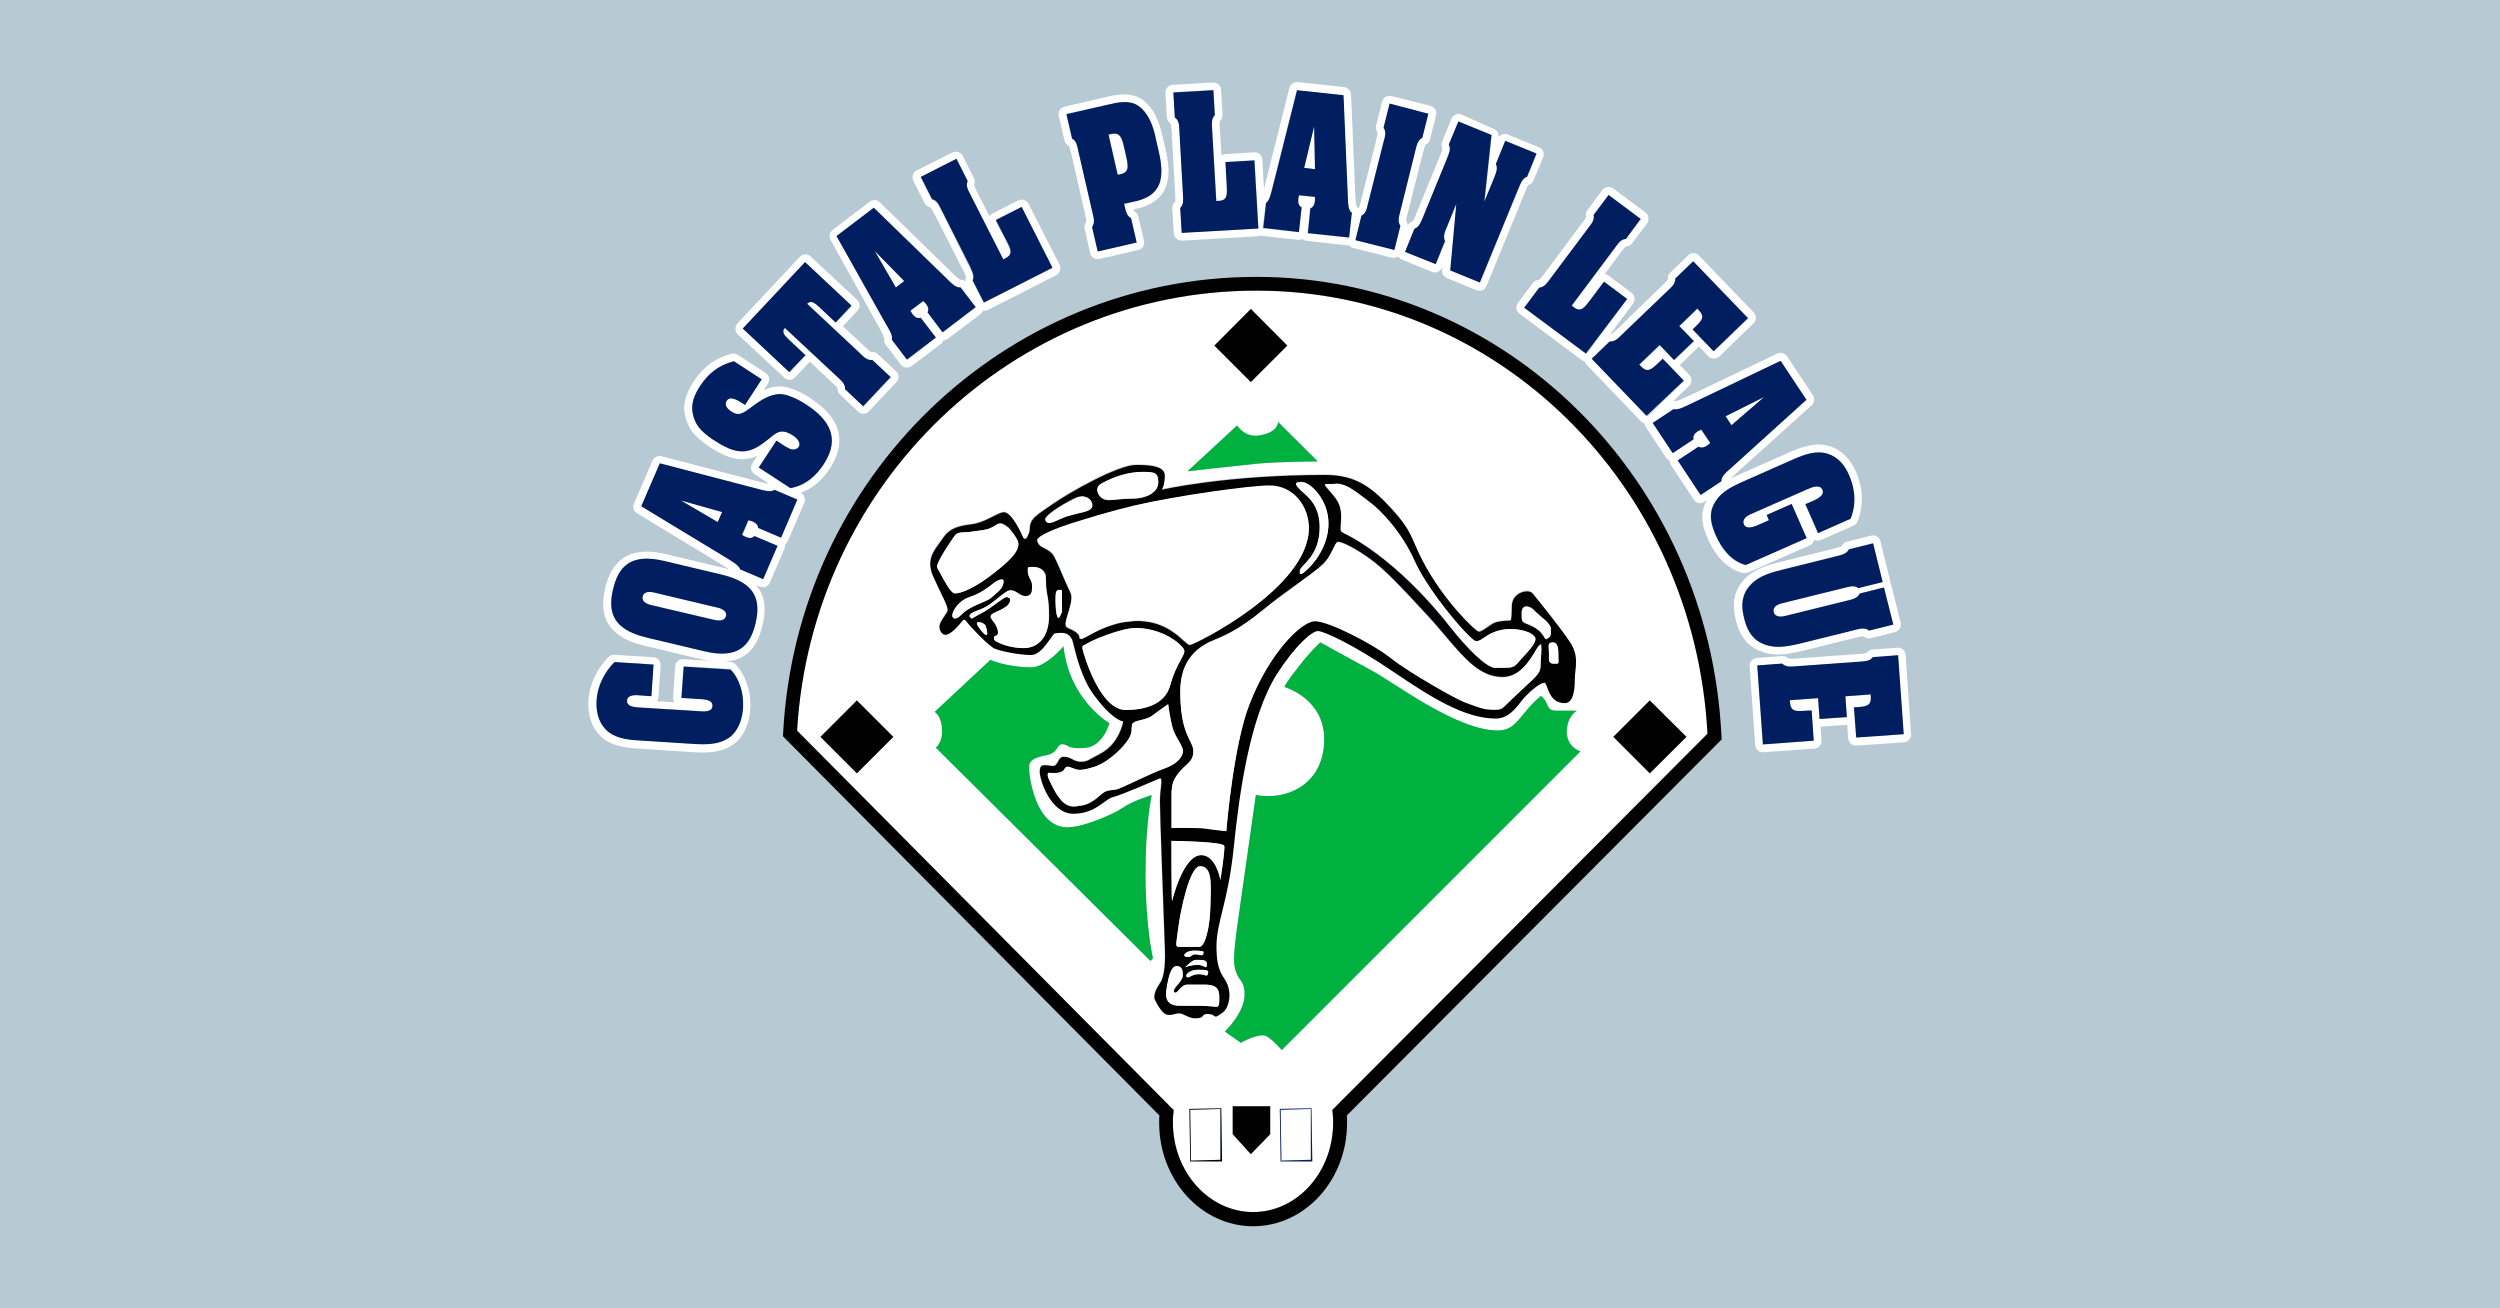<?xml version="1.0" encoding="UTF-8"?>
<!-- Generator: Adobe Illustrator 27.1.1, SVG Export Plug-In . SVG Version: 6.00 Build 0)  -->
<svg xmlns="http://www.w3.org/2000/svg" xmlns:xlink="http://www.w3.org/1999/xlink" version="1.1" id="Layer_1" x="0px" y="0px" viewBox="0 0 1200 628" style="enable-background:new 0 0 1200 628;" xml:space="preserve">
<style type="text/css">
	.st0{fill:#B7C9D3;}
	.st1{fill:#FFFFFF;}
	.st2{fill:#010101;}
	.st3{fill:#00B140;}
	.st4{fill:#001E60;}
</style>
<rect x="-2.5" y="-2.5" class="st0" width="1205" height="633"></rect>
<g>
	<polygon class="st1" points="615.1,557.1 629.2,556.7 629.2,532.3 614.7,532.7  "></polygon>
	<polygon class="st1" points="571.6,557.1 585.8,556.7 585.8,532.3 571.3,532.7  "></polygon>
	<path class="st1" d="M603.1,139.5c-117,0-213.5,92.6-220.5,211.2l180.8,182.1l-0.2,1.6c-0.2,1.4-0.2,2.9-0.2,4.4   c0,23.7,17.2,42.9,38.5,42.9c21.2,0,38.4-19.3,38.4-42.9c0-1.5,0-3-0.2-4.5l-0.2-1.6l180.1-180.6   C813.3,232.8,718.5,139.5,603.1,139.5z M600.4,148.3l17.5,17.5l-17.5,17.5l-17.5-17.5L600.4,148.3z M593.9,204.2   c0,0,3.6,6,10.7,4.8c9.4-1.5,8.9-6.5,8.9-6.5l19.1,19c0,0-17.8,0-29.8,1.2c-11.9,1.2-32.7,3.6-32.7,3.6L593.9,204.2z M411.3,371.2   l-17.5-17.5l17.5-17.5l17.5,17.5L411.3,371.2z M552.2,461.3L449.3,359c0,0,3-2.4,3-7.7c0-7.8-3.6-9.5-3.6-9.5l26.8-25   c0,0,7.7,3.6,19.6,3.6c7.1,0,15.5-10.1,15.5-10.1s0.5,12.8,9.5,25c6.3,8.5,12.5,11.9,12.5,11.9s-3,11.3-11.9,11.9   c-8.9,0.6-7.8-1.8-10.7-1.8s-1.8,4.1-7.7,5.3c-6,1.2-8.3,2.4-8.3,6c0,3.6,2.9,28.6,18.4,28.6c7.8,0,22.6-6.5,26.8-9.5   c4.2-3,13.7-6,13.7-6s-3,13.1-3,38.1c0,25,3.6,40.5,3.6,40.5L552.2,461.3z M571.3,557.4l-0.4-25.2l15.3-0.4l0.4,25.5H571.3z    M609.7,544.4l-9.3,9.6l-8.7-9.6V531h18V544.4z M614.7,557.4l-0.4-25.2l15.2-0.4l0.4,25.5H614.7z M791.9,336.2l17.5,17.5   l-17.5,17.5l-17.5-17.5L791.9,336.2z M758.7,360.8L615.3,504.2c0,0-6-7.1-8.9-7.1c-4.8,0-10.7,3.6-10.7,3.6l-7.7-5.4   c0,0,9.5-8.9,9.5-17.8c0-6.5-2.4-6-4.1-10.7c-1.8-4.8-1.2-10.7,2.4-35.1c3.6-24.4,7.1-50,7.1-50s1.8,0.6,6,0.6   c12.5,0,26.8-7.7,26.8-27.4c0-19.6-19.1-25-19.1-25s0.6-1.8,7.1-10.1c5.6-7.2,10.1-11.3,10.1-11.3s14.9,8.3,25,13.7   c10.1,5.3,40.5,28.6,60.1,28.6c6.5,0,8.9-3.6,14.3-10.1c3.2-3.9,6.5-6.5,6.5-6.5s1.8,1.2,3,4.1c1.2,3,2.4,3,6,3h8.3   c0,0-4.8,2.4-4.8,10.1C752.2,359,758.7,360.8,758.7,360.8z M755.7,325.9c0,5.7-0.9,11.3-4.8,11.3c-8.3,0-8-9.8-9.8-9.8   c-1.8,0-6.6,3.9-9.6,7.1c-3,3.3-6.6,10.1-13.7,10.1c-14.9,0-30.9-10.1-49.4-22.6c-18.4-12.5-33-19.4-36-19.4c-2.9,0-11,7-19.6,20.5   c-13.1,20.5-18.1,56.8-20.8,83.3c-2.7,26.5-8.3,35.7-8.3,47.6c0,11.9,2.9,13.7,4.8,17.2c1.8,3.6,1.8,7.8,0.6,11   c-1.2,3.3-3,3.9-4.8,5.1c-1.8,1.2-1.2-0.9-4.8-0.9c-3.6,0-0.9,2.1-6,2.1c-3.2,0-5.6-2.4-7.7-2.4c-2.1,0-3.3,1.2-6,0.6   c-2.7-0.6-5.9-7.4-5.9-8c0-3.9,2.4-6.3,3.3-8c0.9-1.8,2.1-6,1.8-14.9c-0.3-8.9-2.4-65.1-2.4-71.4c0-6.3,1.8-11.9-0.3-11   c-2.1,0.9-18.5,8-22.3,8.9c-3.8,0.9-8.3,8-19,8c-10.7,0-16.1-16.1-16.1-20.2c0-4.1,2.7-3,5.9-2.7c3.3,0.3,2.4-4.4,5.7-4.4   c3.3,0,4.8,2.4,8,2.4c3.3,0,3.9-0.9,9.5-3.9c9.3-4.8,11-15.5,11-15.5s-5.1-0.2-14.6-13.4c-5.3-7.4-8-18.1-9.5-24.4   c-1.5-6.3-7.1-4.5-8.6-4.5c-1.5,0-6,10.4-11.6,10.4c-5.6,0-14.3-1.8-17.3-3c-3-1.2-12.2-11-13.7-13.1c-1.5-2.1-1.8,0-4.8,3   c-3,3-6,5.1-7.7,1.5c-1.8-3.6,3.2-7.7,3.5-9.8c0.3-2.1-3.5-8.3-7.1-16.7c-3.6-8.4,1.2-12.5,4.8-17.9c3.6-5.4,8-6,14.3-6.8   c6.2-0.9,11.6-5.3,14.9-5.7c3.3-0.3,7.7,8.4,8.9,11.3c1.2,3,2.4,0.6,2.4,0.6s1.2-1.9,1.2-3.6c0-5.4,3.3-6.8,11-12.2   c7.7-5.4,31.3-18.8,39.9-18.8c4.7,0,13.9,0,13.9,5c0,5.1-1.5,6.9-1.5,6.9s30.6-7.1,78.6-7.1c14.9,0,22.6,6.3,32.1,16.6   c9.5,10.4,8.7,13.1,14.3,24.1c10,19.5,25.6,34.2,27.1,34.5c1.5,0.3,5-3,7.4-4.1c2.4-1.2,8-1.2,8-1.2s0.6,0,0.6-6.8   c0-6.8,8.1-8.6,9.8-6.5c1.8,2.1,13.1,16.1,17.8,23.2C758.1,314.9,755.7,320.3,755.7,325.9z"></path>
	<path class="st2" d="M826.3,353.4c-5.8-123.6-103.8-220.5-223.2-220.5c-121,0-220.8,96.2-227.2,219l-0.1,1.5l180.7,182   c-0.1,1.2-0.1,2.4-0.1,3.6c0,27.3,20.2,49.6,45.1,49.6c24.9,0,45.1-22.2,45.1-49.6c0-1.2,0-2.4-0.1-3.6l179.9-180.5L826.3,353.4z    M639.5,532.8l0.2,1.6c0.2,1.5,0.2,3,0.2,4.5c0,23.7-17.2,42.9-38.4,42.9c-21.2,0-38.5-19.3-38.5-42.9c0-1.5,0-3,0.2-4.4l0.2-1.6   L382.6,350.7c7-118.6,103.6-211.2,220.5-211.2c115.4,0,210.2,93.3,216.5,212.7L639.5,532.8z"></path>
	<path class="st2" d="M725.7,291.1c0,6.8-0.6,6.8-0.6,6.8s-5.6,0-8,1.2c-2.4,1.2-5.9,4.5-7.4,4.1c-1.5-0.3-17.1-15-27.1-34.5   c-5.6-11-4.8-13.7-14.3-24.1c-9.5-10.4-17.2-16.6-32.1-16.6c-47.9,0-78.6,7.1-78.6,7.1s1.5-1.8,1.5-6.9c0-5-9.2-5-13.9-5   c-8.6,0-32.2,13.4-39.9,18.8c-7.7,5.4-11,6.8-11,12.2c0,1.6-1.2,3.6-1.2,3.6s-1.2,2.4-2.4-0.6c-1.2-3-5.6-11.6-8.9-11.3   c-3.3,0.3-8.6,4.8-14.9,5.7c-6.3,0.9-10.7,1.5-14.3,6.8c-3.6,5.3-8.3,9.5-4.8,17.9c3.6,8.3,7.4,14.6,7.1,16.7   c-0.3,2.1-5.4,6.2-3.5,9.8c1.8,3.6,4.7,1.5,7.7-1.5c3-3,3.3-5.1,4.8-3c1.5,2.1,10.7,11.9,13.7,13.1c3,1.2,11.6,3,17.3,3   c5.7,0,10.1-10.4,11.6-10.4c1.5,0,7.1-1.8,8.6,4.5c1.5,6.2,4.2,17,9.5,24.4c9.5,13.2,14.6,13.4,14.6,13.4s-1.7,10.7-11,15.5   c-5.6,3-6.3,3.9-9.5,3.9c-3.2,0-4.7-2.4-8-2.4c-3.3,0-2.4,4.8-5.7,4.4c-3.2-0.3-5.9-1.5-5.9,2.7c0,4.2,5.3,20.2,16.1,20.2   c10.7,0,15.2-7.1,19-8c3.9-0.9,20.2-8,22.3-8.9c2.1-0.9,0.3,4.7,0.3,11c0,6.3,2.1,62.5,2.4,71.4c0.3,8.9-0.9,13.1-1.8,14.9   c-0.9,1.8-3.3,4.2-3.3,8c0,0.6,3.3,7.4,5.9,8c2.7,0.6,3.9-0.6,6-0.6c2.1,0,4.5,2.4,7.7,2.4c5.1,0,2.4-2.1,6-2.1   c3.6,0,3,2.1,4.8,0.9c1.8-1.2,3.6-1.8,4.8-5.1c1.2-3.3,1.2-7.4-0.6-11c-1.8-3.5-4.8-5.3-4.8-17.2c0-11.9,5.6-21.1,8.3-47.6   c2.7-26.5,7.8-62.8,20.8-83.3c8.7-13.5,16.7-20.5,19.6-20.5c3,0,17.6,6.9,36,19.4c18.4,12.5,34.5,22.6,49.4,22.6   c7.1,0,10.7-6.8,13.7-10.1c3-3.3,7.7-7.1,9.6-7.1c1.8,0,1.5,9.8,9.8,9.8c3.9,0,4.8-5.7,4.8-11.3c0-5.6,2.4-11-2.4-18.1   c-4.7-7.1-16.1-21.1-17.8-23.2C733.7,282.5,725.7,284.3,725.7,291.1z M505.6,378.3c-2.3-4.5-3.2-6.5-2.2-7.3c0.3,0,0.7,0,1.1,0.1   c0.7,0,1.5,0.1,2.2,0c0.2,0,0.4,0,0.7,0c0.4,0,0.7-0.1,1-0.2c0.3-0.1,0.5-0.1,0.7-0.2c0.6-0.2,1.1-0.5,1.5-0.9   c0.3-0.5,0.5-0.8,0.7-1c0.4-0.5,0.8-0.7,1.3-0.7c0.5,0,1.2,0.3,2.7,0.8c0.9,0.4,1.8,0.7,3.1,0.7c1.6,0,3.8-0.5,7.1-1.5   c7.3-2.3,17-12.1,17.6-16.4c0.1-1,0.2-1.8,0.2-2.4c0-2,0.1-2.5,4-3.5c4.5-1.1,4.8-1.4,6.9-3c1-0.8,2.5-2,5.1-3.7   c0.5-0.3,0.9-0.6,1.5-1c0,0.3,1.2,9.6,2.7,13.1c0.6,1.4,1.4,2.9,2.2,4.2c1.1,2,2.2,3.9,2.2,5.2c0,2.1-2.4,6.1-8.9,8.3   c-3.2,1.1-8.5,3.6-13.3,5.8c-4.4,2.1-8.5,4-9.9,4.3c-0.8,0.2-1.6,0.2-2.2,0.3c-1.6,0.2-2.9,0.3-4.8,1.9c-2.4,2.1-5.6,4.9-9.6,5.5   l-0.8,0.1c-0.8,0.1-1.6,0.3-2.5,0.4c-1.8,0.1-3.8-0.4-5.8-2.3C508.6,383.4,507.2,381.4,505.6,378.3z M528.5,232.3   c3.5-1.9,6.8-3.3,10-4.2c0,0,0.1,0,0.1,0c1.5-0.5,3-0.8,4.5-1c0.2,0,0.5,0,0.7-0.1c1.3-0.2,2.6-0.3,3.9-0.3c6.3,0,8.2,0,8.2,5   c0,5-6.2,7.7-12.1,7.7c-2.9,0-5.2,0.2-7.2,0.4c-1.5,0.1-2.8,0.3-4.1,0.3c-0.5,0-1,0-1.5-0.1c-1.9-0.2-3.9-2.1-4.3-4.1   C526.5,234.3,527.1,233,528.5,232.3z M526.7,235.2c0-0.4,0-0.8,0.1-1.1C526.7,234.5,526.7,234.8,526.7,235.2z M523.3,244.4   c0.1-0.1,0.2-0.2,0.3-0.2C523.5,244.2,523.4,244.3,523.3,244.4z M521.4,249c-0.2,0.1-0.4,0.1-0.6,0.2   C521,249.1,521.2,249.1,521.4,249z M644.6,232.8c1,0.3,1.9,0.8,2.9,1.3c0.1,0.1,0.2,0.1,0.3,0.2c2.1,1.2,4.3,2.9,6.9,4.8l3.1,2.4   c4.5,3.3,14.6,13.5,21.1,27.9c4.9,10.8,17,26.5,24.3,34.1c0,0,0,0,0.1,0.1c0,0,0.1,0.1,0.1,0.1c2.3,2.4,4,3.9,4.8,4.1   c0,0,0.1,0,0.1,0c0.1,0,0.2,0.1,0.3,0.1c0.2,0,0.4-0.1,0.7-0.2c0.1,0,0.1,0,0.2,0c0.8-0.3,1.6-0.7,2.5-1.4   c2.5-1.7,6.3-4.3,13.1-4.3c0.6,0,1.2,0,1.8,0.1c0.4,0,0.7,0.1,1.1,0.1c1.3,0.1,2.5,0.4,3.6,0.7c0.1,0,0.2,0.1,0.3,0.1   c1,0.3,1.9,0.7,2.7,1.1c0.3,0.1,0.5,0.3,0.7,0.5c0.4,0.3,0.8,0.6,1,0.9c0.3,0.3,0.4,0.6,0.5,0.9c0,0.1,0.1,0.2,0.1,0.3   c0,2.1-2.2,4.8-6.6,9.4l-1.3,1.5c-2.6,2.9-2.7,3-8.7,3h-2.7c-4.2,0-13.7-9.7-20.8-18.7c-27.4-35.1-51.3-45.7-51.5-45.8   c-0.4-0.2-0.7-0.3-0.9-0.5c-0.1-0.1-0.2-0.1-0.3-0.2c-0.2-0.2-0.4-0.4-0.5-0.6c0-0.1-0.1-0.2-0.1-0.3c-0.1-0.6-0.1-1.3,0-2.4   c0.1-1.1,0.2-2.6,0.2-4.5c0-5.6-2.4-8.3-5.7-12.1l-1.2-1.4c-0.5-0.5-0.9-1.1-0.9-1.4c0-0.1,0.1-0.1,0.2-0.2c0.2-0.1,0.6-0.1,1-0.1   l1.4,0c0.8,0,1.7,0,2.7,0c1,0,1.9,0.2,2.8,0.5C644.4,232.8,644.5,232.8,644.6,232.8z M718.1,302.9c0.1,0,0.1,0,0.2-0.1   C718.2,302.9,718.2,302.9,718.1,302.9z M739.7,315.7c-0.1,1.4-0.2,2.7-0.2,3.7c0,3.1-1.2,4.2-7.7,10.3l-2.9,2.7   c-2.3,2.2-3.9,3.7-5.1,4.9c-2.9,2.9-3.1,3.1-6.1,3.1c0,0,0,0-0.1,0h-1c-4.2,0-7.4-1.3-10.6-2.5c-0.9-0.4-1.8-0.7-2.7-1   c-4.3-1.6-27.1-14.5-35.4-21.1c-8.9-7.1-30.1-17.9-36.6-17.9c-6.6,0-22.2,15.7-31.6,40.2c-7.6,19.8-10.9,58.5-11,60.6   c-0.7-0.1-6.1-0.6-9.7-1.2c-2-0.3-6.5-0.4-9.8-0.4c-3.6,0-6.7,0.1-6.8,0.1v-15.7c0-6,1.2-8,4.2-11.6c0.9-1,1.8-1.9,2.6-2.6   c2.1-1.9,3.7-3.4,3.7-7c0-1.7-0.7-3-1.6-4.9c-1.9-3.8-4.7-9.5-4.7-23.7c0-16.3,9.6-22,16.9-24.9c5.7-2.3,12.4-5.6,22.6-14   c5.2-4.3,11.1-8.6,16.4-12.4c5-3.6,9.3-6.7,11.9-9.1c3-2.6,4.5-5.8,5.6-8.1c0.9-1.9,1.5-3.2,2.4-3.2c1.9,0,8.6,3.3,15.4,8.3   c6.4,4.6,14.1,12.6,28,27.7c2.9,3.1,5.5,6.3,8.1,9.3c9.3,11,16.6,19.6,27.4,19.6c8.4,0,13.3-8.4,16-13c0.7-1.1,1.2-2.1,2.4-2.9   C740.1,309.9,739.9,313,739.7,315.7z M519.6,310.3C519.6,310.3,519.6,310.3,519.6,310.3c0.1-0.4,0.4-0.5,0.8-0.7   c0.4-0.2,0.9-0.4,1.5-0.8c2.1-1.5,16.2-7.4,23.2-7.4c10.4,0,18.9,5.2,22,8.7c0.9,1,1.4,1.9,1.4,2.5c-0.1,1-0.8,2.3-1.7,4   c-1.5,2.7-3.5,6.4-5.1,12.3c-2.7,9.8-13.1,11.8-21.4,11.8c-12.7,0-20.4-27.9-20.4-28.2C519.5,311.3,519.5,310.7,519.6,310.3z    M718.4,324.7c-0.4-0.1-0.8-0.1-1.3-0.2C717.6,324.6,718,324.6,718.4,324.7z M714.6,323.7c-0.5-0.2-0.9-0.4-1.4-0.6   C713.6,323.4,714.1,323.5,714.6,323.7z M710.6,321.8c-0.3-0.2-0.6-0.4-0.9-0.6C710,321.4,710.3,321.6,710.6,321.8z M726.9,323.5   c-0.1,0.1-0.3,0.1-0.4,0.2C726.7,323.6,726.8,323.6,726.9,323.5z M724.2,324.6c-0.1,0-0.2,0-0.2,0   C724,324.6,724.1,324.6,724.2,324.6z M572.5,361.9c-0.1,0.3-0.1,0.7-0.2,1C572.4,362.6,572.4,362.3,572.5,361.9z M571.7,364.3   c-0.1,0.2-0.2,0.3-0.3,0.5C571.5,364.6,571.6,364.5,571.7,364.3z M560.8,337.9c0,0,0,0.2,0,0.4C560.8,338,560.8,337.9,560.8,337.9   C560.8,337.9,560.8,337.9,560.8,337.9z M548.7,298.3c0.4,0,0.8,0,1.2,0.1C549.5,298.3,549.1,298.3,548.7,298.3z M553,298.9   c0.4,0.1,0.7,0.2,1.1,0.3C553.8,299.1,553.4,299,553,298.9z M739,309.4c0.2-0.2,0.4-0.2,0.5-0.2L739,309.4z M624.8,231.3   c3.9,0,12.8,8.3,12.8,19.9c0,11.6-8,20.2-10.4,22.3c-2.4,2.1-3.6,3-3.3,0.3c0.3-2.7,9.5-6.5,9.5-20.8c0-11.3-6.6-15.2-9.2-17.9   C621.5,232.5,620.9,231.3,624.8,231.3z M527.8,232.7c-0.2,0.2-0.5,0.4-0.6,0.6C527.3,233.1,527.6,232.9,527.8,232.7z M524.2,243.3   c0-0.2,0-0.4,0.1-0.5C524.2,242.9,524.2,243.1,524.2,243.3z M522.5,239.3c-0.1-0.1-0.2-0.1-0.3-0.2c0.2,0.1,0.5,0.3,0.6,0.5   c0,0,0,0,0-0.1c0.1,0.1,0.2,0.2,0.3,0.2c-0.1-0.1-0.2-0.1-0.3-0.2c0.3,0.3,0.6,0.6,0.8,0.9c0,0,0,0,0,0.1c0.2,0.4,0.4,0.8,0.5,1.2   c0.6,2.9-2.6,3.6-6.5,4.5c-0.6,0.1-1.2,0.4-1.9,0.5c-0.9,0.2-1.7,0.4-2.6,0.7c-0.5,0.2-1,0.2-1.5,0.4c-1.3,0.5-2.4,1-3.4,1.4   c-0.6,0.2-1.1,0.5-1.5,0.7c-2.2,0.9-3.7,1.2-4.6,0.5c-0.2-0.3-0.4-0.7-0.5-1.3c1-2.9,10.8-8.4,14.5-10.1c1.1-0.5,2.2-0.8,3.3-0.8   c0,0,0,0,0.1,0c-0.1,0-0.2-0.1-0.4-0.1C520.6,238.2,521.6,238.7,522.5,239.3z M516.8,250.5c-2.7,0.9-5.4,1.8-7.7,2.8   c10-3.7,24.6-7.9,35.7-10.5c19.3-4.5,54.8-9.5,64.3-9.5c11.9,0,19,10.4,19,20.4c0,28.6-54.3,55.6-56.8,55.9l-0.1,0.1c0,0,0,0,0,0v0   c-0.8,0-1.8-1-3.3-2.3c-3.9-3.5-10.3-9.3-22.5-9.3c-1,0-1.9,0.2-2.9,0.3c-0.9,0.1-1.9,0.1-2.8,0.3c-1.2,0.2-2.4,0.4-3.5,0.7   c-0.5,0.1-0.9,0.3-1.4,0.4c-5.1,1.5-9.2,3.6-12,5.2c-1.7,0.9-2.9,1.6-3.7,1.8l0,0.1l-1-0.4c0-0.9,0.2-2.7-5.6-5   c-0.3-0.1-0.4-0.3-0.6-0.5c-0.1-0.1-0.2-0.2-0.3-0.3c-0.1-0.3-0.2-0.7-0.2-1.1c0-0.1,0-0.2,0-0.3c0.1-1,0.5-2.4,1-4.1   c0.3-1,0.7-2.2,1-3.4c1.4-5.3,1-6.2-0.6-9.3c-0.6-1.2-1.4-3.2-2.4-5.4c-1.4-3.3-3-7.1-4.4-9.8c-1.2-2.3-3.1-3.2-4.8-4.1   c-1.6-0.8-3-1.5-3.4-3.8c-0.1,0.1-0.1,0.2-0.2,0.3C497.7,257.5,506.1,254,516.8,250.5z M487,283.5C487,283.5,487,283.5,487,283.5   C487,283.5,487,283.5,487,283.5z M486,283.2c-0.1,0-0.2,0-0.3,0C485.8,283.2,485.9,283.2,486,283.2z M465.7,295   c0.4-0.7,1.8-1.3,3.6-2c0.9-0.3,1.9-0.7,2.9-1.2c2.2-1,4.4-2.8,6.6-4.5c1.6-1.3,3.2-2.6,4.7-3.5c1.9-1.1,3.7-0.1,5.3,0.9   c0.7,0.5,1.4,0.9,2.2,1.2c0.1,0,0.1,0,0.2,0c0.3,0.1,0.6,0.2,1,0.2c3.1,0,3.4-2,3.4-4.9c0-1.5-0.5-2.6-1.1-3.6c-0.5-1-1-1.9-1-3.9   c0-0.8,0-1.2,0.2-1.4c0.2-0.2,0.4-0.2,1.6-0.2l0.9,0c2.8,0,5.9,1.6,5.9,5.3c0,4.3,0.3,6.2,0.7,8.3c0.4,2.2,0.8,4.5,0.8,9.9   c0,9.5-4.6,15.4-12.1,15.4c-6.2,0-11.3-2.1-13.4-3.3c-1.4-0.8-0.6-2.5-0.5-2.5c0.3,0,0.9-0.1,1.3-0.6c0.4-0.6,0.4-1.7-0.1-3.1   c-0.7-1.9-1.1-2.4-1.6-3c-0.3-0.4-0.8-1-1.4-2c-0.2-0.4-0.2-0.7-0.1-1c0.3-0.9,1.9-1.6,3.6-2.3c1.1-0.5,2.2-1,3.2-1.7   c0.1-0.1,0.2-0.2,0.4-0.3c0.3-0.2,0.7-0.4,0.9-0.7c1.1-1.2,1.5-2.4,1.1-3.3c-0.1-0.2-0.4-0.2-0.6-0.3c-0.2-0.1-0.3-0.3-0.5-0.3   c-0.1,0-0.1-0.1-0.2-0.1c-0.4,0-0.8,0.1-1.2,0.3c-0.7,0.4-1.8,1.2-3.1,2.1c-2.3,1.7-5.5,4-8.5,5.6c-1.4,0.7-2.3,1.2-2.9,1.6   c-1.3,0.8-1.3,1.1-1.9-0.1l-0.2-0.2C465.4,295.6,465.5,295.3,465.7,295z M465.7,294.8c0-0.1,0.1-0.1,0.2-0.2   C465.9,294.7,465.7,294.7,465.7,294.8z M478.8,303.3C478.8,303.3,478.8,303.3,478.8,303.3C478.8,303.3,478.8,303.3,478.8,303.3z    M478.5,304.5C478.5,304.5,478.5,304.5,478.5,304.5C478.5,304.5,478.5,304.5,478.5,304.5C478.5,304.5,478.5,304.5,478.5,304.5z    M476.1,294.6c-0.2,0.2-0.4,0.3-0.5,0.5C475.7,294.9,475.9,294.7,476.1,294.6z M486.5,256.1c-0.7-1-1.6-2-2.5-2.8   c2,1.9,3.7,4.6,4.5,6.3c2.1,4.8-5.6,11.1-13.7,17.2c-7.9,5.9-13.7,8-16.2,8l-0.5,0c-1.7-0.2-4.9-6-6.7-9.5   c-0.7-1.2-1.2-2.2-1.5-2.7c-1.1-1.6,5.5-11.3,8.1-15.1c0.2-0.3,0.5-0.5,0.7-0.8c0.1-0.1,0.2-0.2,0.3-0.3c0.9-0.7,2.1-0.8,3.8-0.9   c1.2-0.1,2.6-0.1,4.4-0.4l2.9-0.4c3.3-0.5,5.1-0.7,8.1-2.8c0.6-0.4,1.2-0.6,1.8-0.6c0.4,0,0.9,0.1,1.3,0.2   c-0.5-0.2-0.9-0.2-1.4-0.3C482.3,251.2,484.7,253.6,486.5,256.1z M459.1,256.3c0.1-0.1,0.2-0.2,0.4-0.2   C459.4,256.2,459.3,256.2,459.1,256.3z M461.2,295.3c-2.8,2.9-5.1,1.5-3.6-1.8c1.5-3.3,4.5-5.9,8.3-7.1c3.9-1.2,8.3-4.1,10.4-6   c2.1-1.8,5.4-3.2,5.4-1.5c0,3.6-2.7,5-5.7,7.7C473,289.4,465.9,290.3,461.2,295.3z M469.2,300.1c-1.5-2.6,3.4-1.2,3.9,0.3   C475.8,309,470.7,302.7,469.2,300.1z M508.7,295.9c-1.5,3-2.1-3.9-2.1-7.4c0-3.6,0-5.3,1.8-5.3c1.8,0,1.2,0.6,1.2,3   C509.6,294.1,510.3,292.9,508.7,295.9z M518.4,306.7h0.2C518.5,306.7,518.4,306.7,518.4,306.7z M585.3,480.1c0,3.9-0.9,3.3-3.6,3   c-2.6-0.3-8.9-0.3-15.4-0.3c-6.6,0-6.9-4.2-6.3-8c0.6-3.9,1.8-11,4.8-11c3,0,3,2.7,3,4.5c0,3-5.6,6.5-4.1,8c1.5,1.5,3-3.6,6.2-3.6   h8.3C585.5,472.6,585.3,476.2,585.3,480.1z M573.9,460.8c4.5,0,5.3,0.3,5.3,2.1c0,3-0.9,0.3-4.4,0.3c-3.6,0-6,1.2-6,1.2   S572.1,460.8,573.9,460.8z M573.3,456.3c4.2,0,4.5,0.6,4.5,0.6c-0.3,2.4-0.8,1.5-3.5,1.2c-2.7-0.3-1.8,1.5-4.5,1.2   C567.1,459,569.1,456.3,573.3,456.3z M574.9,465.5c3.8,0,5.4,0.1,5,1.5c-0.6,2.4-0.9,0.6-4.5,0.6c-3.6,0-5,2.4-5.9,1.2   C568.8,467.9,571,465.5,574.9,465.5z M575.7,454.5h-9.8c-2.1,0-1.2-1.8-0.3-9.2c0.9-7.4,5.4-29.5,10.4-29.5c5.9,0,5.3,8.1,5,18.8   C580.8,445.3,578.4,454.5,575.7,454.5z M585.8,422.4c0,0-2.1-11.9-9.2-11.9c-8.6,0-13.7,20.9-14,22c-0.3,1.2-0.3-28.8-0.3-28.8   c16.7,0.3,24.7,1.2,25.3,2.3C588.2,407.2,585.8,422.4,585.8,422.4z M748,314.4c0,4.7,0.6,4.2-2.1,4.2c-2.7,0-2.4-1.5-2.4-5.1   c0-3.5-0.9-5,1.8-5C748,308.4,748,312,748,314.4z M744.4,301.9c0,3.9,0,3.6-1.8,4.8c-1.8,1.2-0.3-3.6-9.5-7.1   c-2.7-1-2.7-1.2-2.7-5.3c0-4.2,3.9-3.6,6.2-0.9C739,295.9,744.4,299.2,744.4,301.9z"></path>
	<path class="st1" d="M572.3,362.9c0.1-0.3,0.1-0.7,0.2-1C572.4,362.3,572.4,362.6,572.3,362.9z"></path>
	<path class="st1" d="M571.4,364.8c0.1-0.2,0.2-0.3,0.3-0.5C571.6,364.5,571.5,364.6,571.4,364.8z"></path>
	<path class="st1" d="M737.2,312.2c-2.7,4.5-7.6,13-16,13c-10.7,0-18.1-8.7-27.4-19.6c-2.5-3-5.2-6.1-8.1-9.3   c-13.8-15.1-21.5-23.1-28-27.7c-6.8-5-13.5-8.3-15.4-8.3c-0.9,0-1.5,1.3-2.4,3.2c-1.1,2.3-2.6,5.5-5.6,8.1   c-2.6,2.3-6.9,5.4-11.9,9.1c-5.2,3.8-11.2,8.1-16.4,12.4c-10.3,8.4-17,11.7-22.6,14c-7.3,2.9-16.9,8.6-16.9,24.9   c0,14.2,2.8,19.9,4.7,23.7c0.9,1.9,1.6,3.2,1.6,4.9c0,3.6-1.6,5.1-3.7,7c-0.8,0.8-1.7,1.6-2.6,2.6c-3,3.6-4.2,5.6-4.2,11.6v15.7   c0.1-0.1,3.2-0.1,6.8-0.1c3.4,0,7.8,0.1,9.8,0.4c3.6,0.6,9,1.1,9.7,1.2c0.2-2.1,3.4-40.9,11-60.6c9.4-24.6,25-40.2,31.6-40.2   c6.5,0,27.7,10.8,36.6,17.9c8.3,6.6,31.1,19.6,35.4,21.1c0.9,0.3,1.8,0.7,2.7,1c3.2,1.2,6.5,2.5,10.6,2.5h1c0,0,0,0,0.1,0   c3,0,3.2-0.3,6.1-3.1c1.2-1.2,2.7-2.7,5.1-4.9l2.9-2.7c6.6-6.1,7.7-7.2,7.7-10.3c0-1,0.1-2.3,0.2-3.7c0.2-2.7,0.4-5.8-0.2-6.4   C738.4,310.1,737.9,311,737.2,312.2z"></path>
	<path class="st1" d="M717.2,324.5c0.4,0.1,0.8,0.1,1.3,0.2C718,324.6,717.6,324.6,717.2,324.5z"></path>
	<path class="st1" d="M723.9,324.6c0.1,0,0.2,0,0.2,0C724.1,324.6,724,324.6,723.9,324.6z"></path>
	<path class="st1" d="M713.1,323.1c0.5,0.2,0.9,0.4,1.4,0.6C714.1,323.5,713.6,323.4,713.1,323.1z"></path>
	<path class="st1" d="M726.5,323.7c0.1-0.1,0.3-0.1,0.4-0.2C726.8,323.6,726.7,323.6,726.5,323.7z"></path>
	<path class="st1" d="M709.7,321.2c0.3,0.2,0.6,0.4,0.9,0.6C710.3,321.6,710,321.4,709.7,321.2z"></path>
	<path class="st1" d="M739,309.4l0.5-0.2C739.4,309.2,739.2,309.3,739,309.4z"></path>
	<path class="st1" d="M718.3,302.8c-0.1,0-0.1,0-0.2,0.1C718.2,302.9,718.2,302.9,718.3,302.8z"></path>
	<path class="st1" d="M638.7,232.3l-1.4,0c-0.4,0-0.8,0-1,0.1c-0.1,0-0.2,0.1-0.2,0.2c0,0.3,0.4,0.9,0.9,1.4l1.2,1.4   c3.3,3.7,5.7,6.4,5.7,12.1c0,1.9-0.1,3.4-0.2,4.5c-0.1,1.1-0.2,1.8,0,2.4c0,0.1,0,0.2,0.1,0.3c0.1,0.2,0.2,0.5,0.5,0.6   c0.1,0.1,0.2,0.1,0.3,0.2c0.3,0.2,0.5,0.3,0.9,0.5c0.2,0.1,24.1,10.7,51.5,45.8c7.1,9,16.6,18.7,20.8,18.7h2.7c6,0,6.2-0.2,8.7-3   l1.3-1.5c4.3-4.6,6.6-7.4,6.6-9.4c0-0.1-0.1-0.2-0.1-0.3c-0.1-0.3-0.2-0.6-0.5-0.9c-0.3-0.3-0.6-0.6-1-0.9   c-0.2-0.2-0.5-0.3-0.7-0.5c-0.8-0.4-1.7-0.8-2.7-1.1c-0.1,0-0.2-0.1-0.3-0.1c-1.1-0.3-2.3-0.5-3.6-0.7c-0.4,0-0.7-0.1-1.1-0.1   c-0.6,0-1.2-0.1-1.8-0.1c-6.9,0-10.6,2.6-13.1,4.3c-1,0.7-1.8,1.1-2.5,1.4c-0.1,0-0.1,0-0.2,0c-0.2,0.1-0.4,0.2-0.7,0.2   c-0.1,0-0.2-0.1-0.3-0.1c0,0-0.1,0-0.1,0c-0.7-0.1-2.5-1.7-4.8-4.1c0,0-0.1-0.1-0.1-0.1c0,0,0,0-0.1-0.1   c-7.3-7.6-19.5-23.3-24.3-34.1c-6.5-14.5-16.7-24.6-21.1-27.9l-3.1-2.4c-2.6-2-4.8-3.6-6.9-4.8c-0.1-0.1-0.2-0.1-0.3-0.2   c-1-0.5-1.9-1-2.9-1.3c-0.1,0-0.2,0-0.4-0.1c-0.9-0.3-1.8-0.5-2.8-0.5C640.4,232.3,639.5,232.3,638.7,232.3z"></path>
	<path class="st1" d="M730.4,294.1c0,4.2,0,4.3,2.7,5.3c9.2,3.6,7.7,8.3,9.5,7.1c1.8-1.2,1.8-0.9,1.8-4.8c0-2.6-5.4-6-7.8-8.6   C734.3,290.5,730.4,289.9,730.4,294.1z"></path>
	<path class="st1" d="M743.5,313.4c0,3.6-0.3,5.1,2.4,5.1c2.7,0,2.1,0.6,2.1-4.2c0-2.4,0-6-2.7-6   C742.6,308.4,743.5,309.9,743.5,313.4z"></path>
	<path class="st1" d="M518.4,306.7c0,0,0.1,0,0.2,0H518.4z"></path>
	<path class="st1" d="M549.9,298.4c-0.4,0-0.8-0.1-1.2-0.1C549.1,298.3,549.5,298.3,549.9,298.4z"></path>
	<path class="st1" d="M498,259.1c0.3,2.2,1.7,2.9,3.4,3.8c1.7,0.9,3.6,1.8,4.8,4.1c1.4,2.7,3,6.5,4.4,9.8c0.9,2.2,1.8,4.2,2.4,5.4   c1.6,3.1,2,4,0.6,9.3c-0.3,1.3-0.7,2.4-1,3.4c-0.5,1.7-0.9,3-1,4.1c0,0.1,0,0.2,0,0.3c0,0.4,0,0.8,0.2,1.1c0.1,0.1,0.2,0.2,0.3,0.3   c0.2,0.2,0.3,0.4,0.6,0.5c5.7,2.3,5.6,4.1,5.6,5l1,0.4l0-0.1c0.8-0.2,2-0.8,3.7-1.8c2.8-1.6,7-3.7,12-5.2c0.5-0.1,0.9-0.3,1.4-0.4   c1.1-0.3,2.3-0.5,3.5-0.7c0.9-0.1,1.8-0.2,2.8-0.3c1-0.1,1.9-0.3,2.9-0.3c12.2,0,18.6,5.8,22.5,9.3c1.5,1.3,2.5,2.3,3.3,2.3v0   c0,0,0,0,0,0l0.1-0.1c2.5-0.3,56.8-27.2,56.8-55.9c0-10.1-7.1-20.4-19-20.4c-9.5,0-45,5-64.3,9.5c-11,2.6-25.7,6.8-35.7,10.5   c2.3-0.9,5-1.8,7.7-2.8c-10.7,3.5-19.1,7-19,9C497.9,259.3,497.9,259.2,498,259.1z"></path>
	<path class="st1" d="M554.2,299.2c-0.4-0.1-0.7-0.2-1.1-0.3C553.4,299,553.8,299.1,554.2,299.2z"></path>
	<path class="st1" d="M520.8,249.2c0.2-0.1,0.4-0.1,0.6-0.2C521.2,249.1,521,249.1,520.8,249.2z"></path>
	<path class="st1" d="M459.5,256.1c-0.1,0.1-0.2,0.2-0.4,0.2C459.3,256.2,459.4,256.2,459.5,256.1z"></path>
	<path class="st1" d="M481.3,251.6c0.9,0.3,1.8,1,2.7,1.8c0.9,0.8,1.8,1.8,2.5,2.8c-1.8-2.5-4.2-4.9-6.6-4.8   C480.4,251.3,480.8,251.4,481.3,251.6z"></path>
	<path class="st1" d="M480,251.3c-0.6,0-1.3,0.2-1.8,0.6c-3.1,2.1-4.9,2.4-8.1,2.8l-2.9,0.4c-1.8,0.3-3.2,0.4-4.4,0.4   c-1.7,0.1-2.8,0.2-3.8,0.9c-0.1,0.1-0.2,0.2-0.3,0.3c-0.2,0.2-0.5,0.4-0.7,0.8c-2.6,3.8-9.2,13.5-8.1,15.1c0.3,0.5,0.9,1.5,1.5,2.7   c1.9,3.5,5,9.2,6.7,9.5l0.5,0c2.5,0,8.2-2.1,16.2-8c8-6.1,15.7-12.4,13.7-17.2c-0.8-1.7-2.5-4.4-4.5-6.3c-0.9-0.8-1.8-1.4-2.7-1.8   C480.9,251.4,480.4,251.3,480,251.3z"></path>
	<path class="st2" d="M481.3,251.6c0.9,0.4,1.8,1,2.7,1.8C483.1,252.5,482.2,251.9,481.3,251.6z"></path>
	<path class="st1" d="M481.7,278.9c0-1.7-3.3-0.3-5.4,1.5c-2.1,1.8-6.6,4.8-10.4,6c-3.9,1.2-6.8,3.9-8.3,7.1   c-1.5,3.3,0.8,4.7,3.6,1.8c4.7-5,11.9-5.9,14.9-8.6C479,284,481.7,282.5,481.7,278.9z"></path>
	<path class="st1" d="M469.2,300.1c1.5,2.7,6.6,8.9,3.9,0.3C472.6,298.9,467.7,297.4,469.2,300.1z"></path>
	<path class="st1" d="M478.8,303.3C478.8,303.3,478.8,303.3,478.8,303.3C478.8,303.3,478.8,303.3,478.8,303.3z"></path>
	<path class="st1" d="M478.5,304.5C478.5,304.5,478.5,304.5,478.5,304.5C478.5,304.5,478.5,304.5,478.5,304.5   C478.5,304.5,478.5,304.5,478.5,304.5z"></path>
	<path class="st1" d="M486,283.2c-0.1,0-0.2,0-0.3,0C485.8,283.2,485.9,283.2,486,283.2z"></path>
	<path class="st1" d="M476.1,294.6c-0.2,0.2-0.4,0.3-0.5,0.5C475.7,294.9,475.9,294.7,476.1,294.6z"></path>
	<path class="st1" d="M465.7,294.8c0-0.1,0.1-0.1,0.2-0.2C465.9,294.7,465.8,294.7,465.7,294.8z"></path>
	<path class="st1" d="M467.7,296.2c0.6-0.4,1.6-0.9,2.9-1.6c3.1-1.5,6.2-3.9,8.5-5.6c1.3-0.9,2.3-1.7,3.1-2.1   c0.4-0.2,0.8-0.3,1.2-0.3c0.1,0,0.1,0.1,0.2,0.1c0.2,0,0.3,0.2,0.5,0.3c0.2,0.1,0.5,0.1,0.6,0.3c0.4,0.9,0,2.1-1.1,3.3   c-0.2,0.3-0.6,0.5-0.9,0.7c-0.1,0.1-0.2,0.2-0.4,0.3c-1,0.6-2.1,1.2-3.2,1.7c-1.7,0.7-3.3,1.4-3.6,2.3c-0.1,0.3-0.1,0.6,0.1,1   c0.6,1.1,1,1.6,1.4,2c0.5,0.7,0.9,1.2,1.6,3c0.5,1.4,0.6,2.5,0.1,3.1c-0.4,0.6-1,0.6-1.3,0.6c-0.1,0-0.9,1.7,0.5,2.5   c2,1.2,7.1,3.3,13.4,3.3c7.5,0,12.1-5.9,12.1-15.4c0-5.4-0.4-7.7-0.8-9.9c-0.4-2.1-0.7-4-0.7-8.3c0-3.6-3-5.3-5.9-5.3l-0.9,0   c-1.1,0-1.4,0-1.6,0.2c-0.2,0.2-0.2,0.6-0.2,1.4c0,2,0.5,2.9,1,3.9c0.5,1,1.1,2.1,1.1,3.6c0,2.8-0.2,4.9-3.4,4.9   c-0.3,0-0.6-0.1-1-0.2c-0.1,0-0.1,0-0.2,0c-0.8-0.3-1.5-0.7-2.2-1.2c-1.6-1.1-3.4-2-5.3-0.9c-1.5,0.9-3.1,2.2-4.7,3.5   c-2.1,1.7-4.3,3.5-6.6,4.5c-1,0.5-2,0.8-2.9,1.2c-1.8,0.7-3.2,1.3-3.6,2c-0.1,0.3-0.3,0.5-0.1,0.9l0.2,0.2   C466.4,297.3,466.4,297,467.7,296.2z"></path>
	<path class="st1" d="M487,283.5C487,283.5,487,283.5,487,283.5C487,283.5,487,283.5,487,283.5z"></path>
	<path class="st1" d="M526.8,235.7c0.4,2,2.4,4,4.3,4.1c0.5,0,1,0.1,1.5,0.1c1.2,0,2.6-0.1,4.1-0.3c2-0.2,4.3-0.4,7.2-0.4   c5.9,0,12.1-2.7,12.1-7.7c0-5-1.9-5-8.2-5c-1.3,0-2.6,0.1-3.9,0.3c-0.2,0-0.5,0-0.7,0.1c-1.5,0.2-3,0.6-4.5,1c0,0-0.1,0-0.1,0   c-3.2,0.9-6.5,2.3-10,4.2C527.1,233,526.5,234.3,526.8,235.7z"></path>
	<path class="st1" d="M526.8,234.1c-0.1,0.4-0.1,0.7-0.1,1.1C526.7,234.8,526.7,234.5,526.8,234.1z"></path>
	<path class="st1" d="M527.8,232.7c-0.2,0.2-0.5,0.4-0.6,0.6C527.3,233.1,527.6,232.9,527.8,232.7z"></path>
	<path class="st1" d="M523.6,244.1c-0.1,0.1-0.2,0.2-0.3,0.2C523.4,244.3,523.5,244.2,523.6,244.1z"></path>
	<path class="st1" d="M519.6,238.4C519.5,238.4,519.5,238.3,519.6,238.4c-1.1,0-2.2,0.3-3.3,0.8c-3.7,1.7-13.5,7.3-14.5,10.1   c0.1,0.6,0.3,0.9,0.5,1.3c0.9,0.8,2.4,0.5,4.6-0.5c0.5-0.2,1-0.5,1.5-0.7c1-0.4,2.1-0.9,3.4-1.4c0.5-0.2,1-0.3,1.5-0.4   c0.9-0.3,1.7-0.5,2.6-0.7c0.6-0.1,1.3-0.4,1.9-0.5c4-0.9,7.1-1.6,6.5-4.5c-0.1-0.4-0.3-0.8-0.5-1.2c0,0,0-0.1,0-0.1   c-0.2-0.3-0.5-0.6-0.8-0.9c-0.2-0.2-0.4-0.3-0.6-0.5c-0.3-0.2-0.5-0.3-0.8-0.5C520.8,238.5,520.2,238.4,519.6,238.4z"></path>
	<path class="st1" d="M519.6,238.4c0.6,0,1.2,0.1,1.8,0.3c0.3,0.1,0.6,0.3,0.8,0.5c0.1,0.1,0.2,0.1,0.3,0.2c-0.9-0.6-1.9-1.1-3.3-1   C519.3,238.3,519.4,238.4,519.6,238.4z"></path>
	<path class="st1" d="M522.8,239.5C522.8,239.6,522.8,239.6,522.8,239.5c0.1,0.1,0.2,0.2,0.3,0.2C523,239.7,522.9,239.6,522.8,239.5   z"></path>
	<path class="st1" d="M524.2,242.7c0,0.2,0,0.4-0.1,0.5C524.2,243.1,524.2,242.9,524.2,242.7z"></path>
	<path class="st2" d="M522.2,239.1c-0.3-0.2-0.5-0.3-0.8-0.5C521.7,238.8,521.9,239,522.2,239.1z"></path>
	<path class="st2" d="M519.6,238.4c0.6,0,1.2,0.1,1.8,0.3C520.8,238.5,520.2,238.4,519.6,238.4z"></path>
	<path class="st1" d="M508.5,283.1c-1.8,0-1.8,1.8-1.8,5.3c0,3.6,0.6,10.4,2.1,7.4c1.5-3,0.9-1.8,0.9-9.8   C509.6,283.7,510.3,283.1,508.5,283.1z"></path>
	<path class="st1" d="M633.5,253.1c0,14.3-9.2,18.1-9.5,20.8c-0.3,2.7,0.9,1.8,3.3-0.3c2.4-2.1,10.4-10.7,10.4-22.3   c0-11.6-8.9-19.9-12.8-19.9c-3.9,0-3.3,1.2-0.6,3.9C626.9,237.9,633.5,241.7,633.5,253.1z"></path>
	<path class="st1" d="M540.3,340.8c8.2,0,18.7-2.1,21.4-11.8c1.6-5.9,3.6-9.6,5.1-12.3c1-1.7,1.6-3,1.7-4c0.1-0.6-0.4-1.5-1.4-2.5   c-3.1-3.5-11.6-8.7-22-8.7c-7,0-21.1,6-23.2,7.4c-0.6,0.4-1.1,0.6-1.5,0.8c-0.5,0.2-0.7,0.3-0.8,0.7c0,0,0,0,0,0   c-0.1,0.4,0,1,0.3,2.2C519.9,312.8,527.6,340.8,540.3,340.8z"></path>
	<path class="st1" d="M560.8,337.9C560.8,337.9,560.8,337.9,560.8,337.9c0,0.1,0,0.2,0,0.4C560.8,338,560.8,337.9,560.8,337.9z"></path>
	<path class="st1" d="M518.3,386.7l0.8-0.1c4-0.6,7.3-3.4,9.6-5.5c1.9-1.6,3.2-1.8,4.8-1.9c0.7-0.1,1.4-0.1,2.2-0.3   c1.4-0.3,5.5-2.3,9.9-4.3c4.7-2.2,10-4.7,13.3-5.8c6.5-2.1,8.9-6.1,8.9-8.3c0-1.4-1.1-3.3-2.2-5.2c-0.8-1.4-1.6-2.8-2.2-4.2   c-1.5-3.5-2.7-12.8-2.7-13.1c-0.6,0.4-1,0.7-1.5,1c-2.5,1.8-4,2.9-5.1,3.7c-2.1,1.6-2.5,1.9-6.9,3c-3.9,1-3.9,1.5-4,3.5   c0,0.6,0,1.4-0.2,2.4c-0.6,4.4-10.3,14.1-17.6,16.4c-3.3,1.1-5.5,1.5-7.1,1.5c-1.3,0-2.1-0.3-3.1-0.7c-1.4-0.5-2.1-0.8-2.7-0.8   c-0.5,0-0.9,0.2-1.3,0.7c-0.2,0.3-0.4,0.6-0.7,1c-0.3,0.4-0.8,0.7-1.5,0.9c-0.2,0.1-0.5,0.1-0.7,0.2c-0.3,0.1-0.7,0.1-1,0.2   c-0.2,0-0.4,0-0.7,0c-0.7,0-1.5,0-2.2,0c-0.5,0-0.8-0.1-1.1-0.1c-1.1,0.8-0.2,2.8,2.2,7.3c1.6,3.2,3.1,5.1,4.5,6.5   c2.1,1.9,4,2.4,5.8,2.3C516.7,387,517.5,386.8,518.3,386.7z"></path>
	<path class="st1" d="M578.1,472.6h-8.3c-3.3,0-4.8,5.1-6.2,3.6c-1.5-1.5,4.1-5.1,4.1-8c0-1.8,0-4.5-3-4.5c-3,0-4.2,7.1-4.8,11   c-0.6,3.9-0.3,8,6.3,8c6.5,0,12.8,0,15.4,0.3c2.7,0.3,3.6,0.9,3.6-3C585.3,476.2,585.5,472.6,578.1,472.6z"></path>
	<path class="st1" d="M575.4,467.6c3.6,0,3.9,1.8,4.5-0.6c0.4-1.4-1.2-1.5-5-1.5c-3.9,0-6,2.4-5.4,3.3   C570.4,470,571.8,467.6,575.4,467.6z"></path>
	<path class="st1" d="M579.3,462.8c0-1.8-0.9-2.1-5.3-2.1c-1.8,0-5.1,3.6-5.1,3.6s2.4-1.2,6-1.2   C578.4,463.1,579.3,465.8,579.3,462.8z"></path>
	<path class="st1" d="M574.2,458.1c2.7,0.3,3.2,1.2,3.5-1.2c0,0-0.3-0.6-4.5-0.6c-4.2,0-6.2,2.7-3.6,3   C572.4,459.6,571.5,457.8,574.2,458.1z"></path>
	<path class="st1" d="M576,415.8c-5.1,0-9.5,22.1-10.4,29.5c-0.9,7.4-1.8,9.2,0.3,9.2h9.8c2.7,0,5.1-9.2,5.3-19.9   C581.3,423.9,581.9,415.8,576,415.8z"></path>
	<path class="st1" d="M562.3,403.6c0,0,0,30,0.3,28.8c0.3-1.2,5.4-22,14-22c7.2,0,9.2,11.9,9.2,11.9s2.4-15.2,1.8-16.4   C587,404.8,579,403.9,562.3,403.6z"></path>
	<path class="st3" d="M756.9,341.1h-8.3c-3.6,0-4.8,0-6-3c-1.2-3-3-4.1-3-4.1s-3.3,2.7-6.5,6.5c-5.4,6.6-7.7,10.1-14.3,10.1   c-19.6,0-50-23.2-60.1-28.6c-10.1-5.4-25-13.7-25-13.7s-4.5,4.1-10.1,11.3c-6.6,8.3-7.1,10.1-7.1,10.1s19.1,5.4,19.1,25   c0,19.6-14.3,27.4-26.8,27.4c-4.2,0-6-0.6-6-0.6s-3.6,25.6-7.1,50c-3.5,24.4-4.2,30.3-2.4,35.1c1.8,4.7,4.1,4.2,4.1,10.7   c0,8.9-9.5,17.8-9.5,17.8l7.7,5.4c0,0,6-3.6,10.7-3.6c3,0,8.9,7.1,8.9,7.1l143.4-143.4c0,0-6.6-1.8-6.6-9.5   C752.2,343.5,756.9,341.1,756.9,341.1z"></path>
	<path class="st3" d="M552.8,381.6c0,0-9.6,3-13.7,6c-4.2,3-19,9.5-26.8,9.5c-15.5,0-18.4-25-18.4-28.6c0-3.6,2.3-4.8,8.3-6   c6-1.2,4.8-5.3,7.7-5.3s1.8,2.4,10.7,1.8c8.9-0.6,11.9-11.9,11.9-11.9s-6.2-3.4-12.5-11.9c-9-12.2-9.5-25-9.5-25   s-8.4,10.1-15.5,10.1c-11.9,0-19.6-3.6-19.6-3.6l-26.8,25c0,0,3.6,1.8,3.6,9.5c0,5.4-3,7.7-3,7.7l103,102.3l1.2-1.2   c0,0-3.6-15.5-3.6-40.5C549.8,394.7,552.8,381.6,552.8,381.6z"></path>
	<path class="st3" d="M632.5,221.5l-19.1-19c0,0,0.5,5-8.9,6.5c-7.1,1.2-10.7-4.8-10.7-4.8l-23.8,22c0,0,20.9-2.4,32.7-3.6   C614.7,221.5,632.5,221.5,632.5,221.5z"></path>
	<polygon class="st2" points="393.8,353.7 411.3,371.2 428.8,353.7 411.3,336.2  "></polygon>
	<polygon class="st2" points="809.5,353.7 791.9,336.2 774.4,353.7 791.9,371.2  "></polygon>
	<polygon class="st2" points="617.9,165.9 600.4,148.3 582.9,165.9 600.4,183.4  "></polygon>
	<path class="st2" d="M570.9,532.3l0.4,25.2h15.3l-0.4-25.5L570.9,532.3z M585.8,556.7l-14.1,0.4l-0.4-24.4l14.5-0.4V556.7z"></path>
	<path class="st4" d="M614.3,532.3l0.4,25.2h15.2l-0.4-25.5L614.3,532.3z M629.2,556.7l-14.1,0.4l-0.4-24.4l14.5-0.4V556.7z"></path>
	<polygon class="st2" points="591.7,544.4 600.4,554 609.7,544.4 609.7,531 591.7,531  "></polygon>
	<g>
		<path class="st1" d="M344,291.5l-29.8-7.1c-0.5-0.1-5-1.4-5.8,1.8c-0.7,3.2,3.9,4.1,4.3,4.2l29.8,7c0.4,0.1,5.1,1.4,5.9-1.8    C349.2,292.6,344.5,291.6,344,291.5z"></path>
		<path class="st1" d="M376.9,262c0-0.2,0-0.5-0.1-0.7c0.6-0.4,1.1-0.9,1.4-1.7l7.9-18.3c0.2-0.5,0.3-1,0.3-1.4    c0-0.5-0.1-0.9-0.3-1.4c-0.3-0.8-0.9-1.4-1.7-1.9c5.5-2.1,10.2-6,14-11.8c3-4.7,4.5-9.1,4.5-13.4c0-7.5-4.7-14.3-14-20.3l-0.2-0.2    c-3.1-2-6.3-3.6-9.3-4.5c-3.2-1.1-6.3-1.2-9.6-0.3c-1.1,0.3-2.2,0.7-3.3,1.2c0.8-1.2,2.1-3.2,2.1-3.2c0.4-0.6,0.6-1.3,0.6-2    c0-1.2-0.6-2.4-1.7-3.1l-13.4-8.7c-0.8-0.6-1.9-0.7-2.9-0.5c-7.9,2-13.7,6.3-18.3,13.4c-3.8,5.9-5.2,11.1-4.1,16    c1.5,7,4.8,10.4,11.2,14.9c0,0,0.1,0,0.1,0.1l1.3,0.8c9.8,6.4,16.4,6.4,22.1,3.8c-1,1.5-2.4,3.7-2.4,3.7c-0.4,0.6-0.6,1.3-0.6,2    c0,1.2,0.6,2.4,1.7,3.1l7,4.6c-0.6,0-1.6-0.2-3.7-0.7l-47.9-12.5c-1.8-0.5-3.7,0.5-4.4,2.1l-8.9,20.7c-0.2,0.5-0.3,0.9-0.3,1.4    c0,1.3,0.6,2.5,1.8,3.2c0,0,41.4,25.1,41.4,25.1c0.2,0.1,1.3,0.8,1.3,0.8c0.5,0.3,1.1,0.7,1.6,1.1c-0.9-0.3-1.7-0.6-2.7-0.8    l-27.7-6.6c-8.7-2.1-15.4-1.5-20.4,1.8c-4.3,2.9-7.1,7.4-8.8,14.5c-1.7,7.3-1.2,12.8,1.6,17.3c3,4.9,8.6,8.3,17.1,10.3l27.7,6.6    c1.4,0.3,2.7,0.5,3.9,0.7l-12.8-0.8c-2-0.1-3.8,1.4-3.9,3.4l-1,15.2c0,0.1,0,0.2,0,0.2c0,0.7,0.2,1.3,0.6,1.9    c-4.1-0.3-5.1-0.3-8.4-0.5c0.5-0.6,0.7-1.3,0.8-2l1-15.2v-0.2c0-0.9-0.3-1.8-0.9-2.5c-0.7-0.7-1.6-1.2-2.6-1.2l-18.7-1.2    c-1.1-0.1-2.1,0.3-2.8,1.1c-5.2,5.2-8.7,12.2-9.5,19.1c-0.1,1.2-0.2,2.3-0.2,3.5c0,6,1.9,11.3,5.4,14.9c4.8,5,11.9,6,18.2,6.4    l24.3,1.6c7.5,0.5,15.2,1,21.7-3.6c4.9-3.4,8-10.2,8.2-18.2c0.2-7.8-2.5-15.3-7.1-20.2c-0.7-0.7-1.5-1-2.4-1.1l-2.6-0.2    c3.4-0.2,6.3-1.1,8.8-2.6c4.5-2.8,7.4-7.5,9.1-14.8c1.7-7.1,1.3-12.5-1.3-16.9c-0.5-0.9-1.2-1.6-1.8-2.4l1.7,0.7    c1.9,0.8,4.1,0,4.9-1.9l6.9-16C376.8,263,376.9,262.5,376.9,262z M356.6,338.7c-0.1,6.4-2.4,12.4-6.6,15.2    c-5.7,4-12.7,3.4-20.2,2.9l-23.4-1.5c-6.1-0.4-11.9-1.4-15.8-5.3c-3.6-3.7-4.9-9.4-4.2-15.3c0.7-6,3.6-12.2,8.5-17l18.7,1.2    l-1,15.2l-4-0.3c-2.7-0.2-7.4-0.9-7.7,2.4c-0.2,3.3,4.5,3.2,7.3,3.4l26,1.6c2.8,0.2,7.5,0.9,7.7-2.4c0.2-3.3-4.5-3.2-7.3-3.4    l-7.6-0.5l1-15.2l22.5,1.4C354.8,325.6,356.8,332.3,356.6,338.7z M380.7,209.1c-5.8-3.8-8-1.4-11.6,1.5    c-7.9,6.3-13.4,9.1-25.6,1.2l-1.3-0.8c-6-4.1-8.5-6.9-9.7-12.6c-1-4.7,1-9.2,3.6-13.2c3.7-5.7,8.6-9.9,16.2-11.8l13.3,8.7l-8,12.3    l-1-0.7c-2.5-1.6-6.1-3.9-7.8-1.3c-1.1,1.7,0,3.7,2.1,5c1.1,0.8,2.3,1.4,3.7,1.3c1.5,0,3.6-1.4,4.6-2.2c3.2-2.4,7.5-5.7,11.6-6.8    c2.4-0.6,4.8-0.7,7.5,0.2c2.9,0.9,5.8,2.4,8.4,4.1l0.3,0.2c10.9,7.1,16.6,16,8.4,28.6c-3.5,5.4-8.7,10.2-16,11.5l-15.2-9.9    l8.5-12.9c3.3,2.2,5.8,3.9,7.3,4.2c1.4,0.3,2.7-0.2,3.4-1.2C384.5,212.7,382.7,210.4,380.7,209.1z M362.6,299.1    c-2.6,10.9-8.4,17.4-24.7,13.5l-27.7-6.6c-16.2-3.9-18.6-12.3-16-23.2c2.6-10.9,8.4-17.4,24.7-13.5l27.7,6.6    C362.9,279.8,365.2,288.2,362.6,299.1z M358,257.7c1.8,0.8,3.3,0.6,4.2-0.4l11.1,4.7l-6.9,16l-11-4.7c-0.8-2.2-3.9-3.7-6.1-5.2    l-41.4-25.1l8.9-20.6l47.9,12.5c2.1,0.5,5.8,1.5,7.1,0.2l11,4.7l-7.8,18.3l-11-4.7c-0.1-1.4-1-2.4-2.7-3.1    c-0.7-0.3-1.3-0.4-1.9-0.5l-3,7C356.8,257.1,357.4,257.5,358,257.7z"></path>
		<polygon class="st1" points="327.1,240.4 344.5,250.6 346.6,245.8 327.2,240.3   "></polygon>
		<path class="st1" d="M376.5,181.3c0.7,0.7,1.7,1,2.7,1c0.9,0,1.9-0.5,2.5-1.2c0,0,5.9-6.3,7-7.5c5.3,4.9,10.8,10.1,10.8,10.1    l0.5,0.4c0.9,0.8,2,1.9,2,2.4v0.2c0,1,0.4,2,1.2,2.7l8.7,8.2c1.5,1.4,3.9,1.3,5.2-0.2l13.2-14c0.6-0.7,1-1.7,1-2.6    c0-1-0.4-1.9-1.2-2.6l-8.7-8.2c-0.8-0.8-1.9-1.1-3-1c-0.5,0.1-1.6-1-2.5-1.9l-0.5-0.4c0,0-5.5-5.2-10.8-10.1c1.1-1.1,7-7.5,7-7.5    c0.7-0.7,1-1.6,1-2.5c0-1-0.4-2-1.2-2.7l-22.3-20.8c-1.5-1.4-3.8-1.4-5.2,0.2L354,155.2c-0.7,0.7-1,1.7-1,2.7c0,1,0.4,1.9,1.1,2.6    L376.5,181.3z M386.6,125.9l22.3,20.9l-7.6,8.1l-8.3-7.8c-2.2-2.1-3.8-2.8-5.4-1.2l25.3,23.7c1.8,1.7,3.6,3.6,6,3.3l8.8,8.2    l-13.2,14l-8.7-8.2c0.2-2.5-1.8-4.1-3.6-5.8l-25.3-23.7c-1.5,1.7-0.6,3.2,1.6,5.3l8.3,7.8l-7.6,8.2l-22.3-20.9L386.6,125.9z"></path>
		<polygon class="st1" points="434.1,134.9 419.9,120.5 419.9,120.6 430,138   "></polygon>
		<path class="st1" d="M422.1,157.4c0.1,0.2,0.7,1.4,0.7,1.4c0.5,1,1.6,3,1.6,3.7v0c0,0.2,0,0.4,0,0.6c0,0.8,0.2,1.7,0.7,2.3    l7.3,9.6c0.6,0.8,1.4,1.3,2.5,1.4c1,0.1,1.9-0.1,2.7-0.7l13.9-10.5c0.6-0.5,1-1.1,1.3-1.8c0.7,0,1.4-0.3,2.1-0.7l15.8-12    c0.6-0.4,0.9-1,1.2-1.6c0.7,0.1,1.5,0,2.2-0.3l32.9-16.7c1.8-0.9,2.5-3.2,1.6-5l-14.9-29.3c-0.5-0.9-1.2-1.5-2.2-1.8    c-0.9-0.3-2-0.2-2.8,0.2l-12.4,6.3c-0.6,0.3-1,0.7-1.4,1.2c-2.7-5.4-5.9-11.5-5.9-11.5l-0.3-0.6c-0.5-1-1.1-2.2-1.1-2.7    c0-0.1,0-0.2,0-0.2c0.2-0.5,0.3-1,0.3-1.5c0-0.6-0.1-1.2-0.4-1.7l-5.4-10.7c-0.4-0.9-1.2-1.5-2.1-1.8c-1-0.3-2-0.2-2.9,0.2    L440,81.8c-0.9,0.5-1.5,1.2-1.8,2.2c-0.3,0.9-0.2,1.9,0.2,2.8l5.4,10.7c0.5,1,1.5,1.7,2.5,1.9c0.5,0.1,1.2,1.5,1.8,2.6l0.3,0.5    l13.8,27l0.3,0.6c0.6,1.1,1.3,2.5,1.1,3c-0.2,0.6-0.3,1.3-0.2,1.9c-0.7-0.5-1.5-0.8-2.4-0.7c-0.3-0.2-1.3-0.7-3.2-2.6l-35.5-34.6    c-1.3-1.3-3.4-1.4-4.8-0.3l-17.9,13.6c-0.9,0.7-1.4,1.9-1.4,3c0,0.6,0.1,1.2,0.5,1.8L422.1,157.4z M451.7,100.9    c-1.2-2.3-2.1-4.6-4.5-5.1l-5.4-10.7l17.1-8.7l5.4,10.7c-1,2.3,0.3,4.4,1.4,6.7l15.7,30.9l1.3-0.7c3.6-1.8,2.1-4.7,0.1-8.5l-5-9.7    l12.4-6.3l14.8,29.2l-32.9,16.7l-5.4-10.6c1-2.3-0.3-4.4-1.5-6.7L451.7,100.9z M419.6,99.8l35.5,34.5c1.5,1.5,4.3,4.2,6.1,3.7    l7.3,9.5l-15.9,12.1l-7.2-9.6c0.6-1.2,0.4-2.6-0.7-4c-0.5-0.6-0.9-1-1.4-1.4l-6.1,4.6c0.3,0.6,0.6,1.2,1,1.7    c1.1,1.5,2.5,2.2,3.9,1.7l7.3,9.5l-13.9,10.6l-7.2-9.5c0.4-2.3-1.6-5.2-2.7-7.5l-23.7-42.2L419.6,99.8z"></path>
		<path class="st1" d="M537.9,83.6c4.5-1,3.6-4.5,2.2-10.6c-1.4-6.2-2-9.7-6.6-8.7l-1.5,0.3l4.4,19.3L537.9,83.6z"></path>
		<path class="st1" d="M510.9,67.3c0.3,1.1,0.9,2,1.9,2.5c0.5,0.2,0.8,1.8,1.1,3l0.2,0.6l6.8,29.6l0.1,0.6c0.3,1.2,0.7,2.8,0.3,3.1    c-0.7,0.9-0.9,2-0.7,3.1l2.7,11.7c0.4,2,2.4,3.2,4.4,2.8l18.7-4.3c1-0.2,1.8-0.8,2.3-1.7c0.4-0.6,0.5-1.2,0.5-1.9    c0-0.3,0-0.6-0.1-0.8l-2.7-11.7c-0.2-1.1-1-2-2-2.5c-0.2-0.1-0.3-0.4-0.5-0.8c0.8-0.2,1.7-0.4,1.7-0.4c6-1.4,10.2-4,12.7-7.9    c1.9-3.1,2.6-6.6,2.6-10.2c0-3.5-0.7-7.1-1.4-10.2l-1.2-5.2l-0.1-0.5c-2.8-13.7-8.5-17.4-10.4-18.7c-5.5-3.5-12.2-2-16.7-1    l-0.3,0.1L511,51.2c-0.9,0.2-1.8,0.8-2.3,1.6c-0.5,0.8-0.7,1.8-0.5,2.8L510.9,67.3z M532,50.2c4.2-1,9.8-2.3,14.1,0.4    c7,4.5,8.6,15.2,8.9,16.9l1.2,5.2c2.9,12.5,1.5,21-11.1,23.9l-5.5,1.2c0.7,3.2,1.1,5.8,3.3,6.9l2.7,11.7l-18.7,4.3l-2.7-11.7    c1.5-2,0.8-4.4,0.2-6.9l-6.8-29.6c-0.5-2.4-1-5-3.1-6.1l-2.7-11.7L532,50.2z"></path>
		<path class="st1" d="M561.8,59.3c0.4,0.3,0.5,1.9,0.5,3.1l0.1,0.6l1.7,30.3v0.6c0.1,1.3,0.2,2.8-0.2,3.1c-0.8,0.8-1.3,1.8-1.2,2.9    l0.7,12c0.1,1,0.5,1.9,1.2,2.6c0.7,0.7,1.7,1,2.7,1l36.8-2.1c0.4,0,0.8-0.2,1.1-0.3c0.1,0,0.3,0.1,0.4,0.1l17.4,1.9    c0.8,0.1,1.5-0.1,2.1-0.4c0.6,0.5,1.3,0.8,2,0.9l19.8,2.2c0.2,0,0.4,0,0.6-0.1c0.5,0.6,1.1,1.1,1.9,1.3l18.6,4.7    c0.9,0.2,1.9,0.1,2.8-0.4c0.1-0.1,0.2-0.2,0.3-0.3c0.4,0.6,0.9,1.2,1.6,1.5l14.6,6c1.8,0.8,4-0.1,4.8-2c0,0,0.2-0.6,0.3-0.7    c0,0.2-0.2,1.9-0.2,1.9v0.4c0,1.5,0.9,2.8,2.3,3.4l14.2,5.8c1.9,0.8,4.1-0.1,4.8-2l18.6-45.3l0.2-0.6c0.5-1.1,1.1-2.6,1.5-2.7    c1.1-0.3,1.9-1.1,2.3-2.1l4.6-11.1c0.8-1.9-0.1-4.1-2-4.8l-15-6.1c-0.9-0.4-1.9-0.4-2.8,0c-0.6,0.3-1.2,0.7-1.6,1.3l0-0.2    c0-0.1,0-0.3,0-0.4c0-1.5-0.9-2.9-2.3-3.4L701.6,55c-1.9-0.8-4.1,0.1-4.9,2L692.2,68c-0.4,1-0.4,2.2,0.1,3.1    c0.2,0.5-0.4,1.9-0.8,3.1l-0.3,0.6l-11.5,28.1l-0.2,0.6c-0.5,1.1-1,2.6-1.6,2.8c-1,0.3-1.7,1-2.2,1.9c0-0.7-0.2-1.4-0.6-2    c-0.3-0.4,0.1-1.9,0.4-3.1l0.2-0.6l7.4-29.5l0.2-0.6c0.3-1.2,0.7-2.7,1.1-3c1-0.5,1.7-1.4,2-2.5l2.9-11.6c0.3-1,0.1-2-0.4-2.8    c-0.5-0.8-1.3-1.4-2.3-1.7l-18.7-4.7c-0.9-0.2-2-0.1-2.8,0.4c-0.8,0.5-1.5,1.4-1.7,2.3l-2.9,11.6c-0.2,1,0,2.2,0.6,3.1    c0.3,0.4-0.1,1.9-0.4,3.1l-0.1,0.6l-7.4,29.4l-0.1,0.6c-0.3,1.2-0.6,2.6-1.1,2.9c-0.2-0.4-0.5-0.8-0.9-1.1    c-0.1-0.4-0.4-1.4-0.5-4.1l-2.1-49.5c-0.1-1.9-1.5-3.3-3.3-3.6l-22.3-2.4c-1.8-0.2-3.5,1-4,2.8c0,0-11.8,46.9-11.8,46.9    c0,0.2-0.4,1.5-0.4,1.5c0,0,0,0.1,0,0.1l-0.8-14.2c0-1-0.5-1.9-1.2-2.5c-0.7-0.6-1.7-1-2.7-0.9L588.1,74c-0.7,0-1.3,0.3-1.8,0.6    c-0.3-6-0.8-12.9-0.8-12.9l0-0.6c0-0.6-0.1-1.2-0.1-1.7c0-0.7,0.1-1.2,0.3-1.5c0.7-0.7,1.1-1.7,1.1-2.7c0-0.1,0-0.2,0-0.2l-0.7-12    c0-1-0.5-1.9-1.3-2.5c-0.7-0.6-1.7-1-2.7-0.9l-19.2,1.1c-2,0.1-3.6,1.9-3.5,3.9l0.7,12C560.4,57.6,560.9,58.6,561.8,59.3z     M679.1,109.8c2.3-0.8,3.1-3.2,4.1-5.5l11.5-28.1c1-2.4,2.1-4.6,0.9-6.8l4.6-11.1l15.9,6.5l-3.4,31.6l0.1,0.1l4.5-11    c1-2.3,2.1-4.6,0.9-6.8l4.5-11.1l15,6.1l-4.5,11.1c-2.3,0.7-3.1,3.1-4.1,5.5l-18.6,45.3l-14.2-5.8l2.9-31.7l-0.1,0l-4.4,10.8    c-1,2.3-2.1,4.6-0.9,6.8l-4.5,11.1l-14.6-6L679.1,109.8z M653.5,103.7c2.2-1,2.6-3.6,3.2-6l7.4-29.4c0.6-2.4,1.4-4.9,0-6.8    l2.9-11.6l18.6,4.7L682.7,66c-2.2,1.1-2.6,3.6-3.3,6l-7.3,29.4c-0.6,2.4-1.4,4.9,0.1,6.8l-2.9,11.6l-18.7-4.7L653.5,103.7z     M607.5,97.6c1.9-1.4,2.4-4.8,3.1-7.3l11.8-46.9l22.3,2.4l2.1,49.5c0.1,2.1,0.2,6,1.9,6.9l-1.3,11.9l-19.8-2.1l1.2-11.9    c1.3-0.5,2.1-1.7,2.2-3.5c0.1-0.7,0-1.4,0-2l-7.6-0.8c-0.2,0.6-0.4,1.3-0.4,1.9c-0.2,1.9,0.4,3.3,1.6,3.9l-1.3,11.9l-17.3-1.9    L607.5,97.6z M582.5,43.2l0.7,12c-1.8,1.7-1.4,4.2-1.3,6.7l2,34.5l1.5-0.1c4-0.2,3.7-3.5,3.5-7.7l-0.6-10.9l13.9-0.8l1.9,32.7    l-36.8,2.1l-0.7-12c1.8-1.7,1.5-4.2,1.3-6.7l-1.7-30.3c-0.1-2.5-0.1-5.1-2.1-6.5l-0.7-12L582.5,43.2z"></path>
		<polygon class="st1" points="630.8,61 630.7,61 626,80.6 631.2,81.2   "></polygon>
		<polygon class="st1" points="846.4,190.9 846.3,190.8 828.3,199.8 831.1,204.1   "></polygon>
		<path class="st1" d="M839.3,274.7l29.5-13c0.9-0.4,1.6-1.2,1.9-2.1c0.1-0.1,0.1-0.3,0.1-0.5c0.1,0.1,0.3,0.2,0.5,0.2    c0.9,0.3,1.9,0.3,2.8-0.1l15.6-6.9c0.9-0.4,1.6-1.1,1.9-2c3-7.6,2.8-15.9-0.8-24c-2.8-6.3-7-10.4-12.5-12.1    c-6.4-2.1-12.8,0.1-18.9,2.7l-23.5,10.4c-1.6,0.7-3.3,1.5-5,2.3c0.4-0.5,1-1.1,1.9-1.9l36.8-33.2c0.8-0.7,1.2-1.7,1.2-2.7    c0-0.7-0.2-1.4-0.6-2.1l-12.4-18.7c-1-1.5-3-2.1-4.7-1.3l-43.7,20.9c-0.2,0.1-1.4,0.6-1.4,0.6c-1.1,0.5-3.1,1.5-3.8,1.3    c-0.3-0.1-0.7,0-1,0l7.6-7.3c0.7-0.6,1.1-1.6,1.1-2.6v-0.1c0-1-0.4-1.9-1.1-2.6c0,0-2.3-2.4-4.5-4.7c0.2-0.2,9-8.7,9.2-8.9    c2.2,2.3,4.5,4.7,4.5,4.7c0.7,0.7,1.6,1.1,2.6,1.1c1,0,1.9-0.4,2.7-1l16.4-15.9c1.5-1.4,1.5-3.8,0.1-5.2l-26.3-27.4    c-0.7-0.7-1.6-1.1-2.6-1.1c-1,0-2,0.4-2.6,1.1l-8.6,8.3c-0.8,0.8-1.2,1.8-1.1,2.9c0,0.5-1.1,1.6-2,2.5l-0.4,0.4L776.3,158    l-0.5,0.4c-0.9,0.9-2,2-2.5,1.9c-0.1,0-0.2,0-0.3,0l10.9-14.6c0.5-0.7,0.7-1.5,0.7-2.2c0-1.1-0.5-2.2-1.5-3l-11.1-8.3    c-0.5-0.4-1.1-0.6-1.7-0.7c3.6-4.9,7.7-10.4,7.7-10.4l0.4-0.5c0.8-1,1.7-2.3,2.2-2.3c1.1-0.1,2.1-0.6,2.8-1.5l7.2-9.6    c0.5-0.7,0.7-1.4,0.7-2.2c0-1.1-0.5-2.3-1.5-3l-15.4-11.5c-0.8-0.6-1.8-0.9-2.8-0.7c-1,0.1-1.8,0.6-2.5,1.4l-7.1,9.6    c-0.7,0.9-0.9,2-0.7,3.1c0.1,0.5-0.8,1.8-1.6,2.8l-0.4,0.5l-18.1,24.3l-0.4,0.5c-0.8,1-1.7,2.2-2.2,2.3c-1.1,0.1-2.1,0.6-2.8,1.5    l-7.2,9.6c-1.2,1.7-0.9,4,0.8,5.2l29.6,22.1c0.5,0.4,1,0.6,1.6,0.7c0.2,0.5,0.4,1.1,0.8,1.5l26.3,27.4c0.5,0.5,1.1,0.8,1.8,1    c0,0.6,0.2,1.3,0.6,1.8l9.6,14.6c0.4,0.7,1,1.1,1.7,1.3v0.1c0,0.7,0.2,1.4,0.6,2.1l11,16.6c0.5,0.8,1.4,1.4,2.3,1.6    c1,0.2,2,0,2.8-0.5l1.4-0.9c-0.3,0.6-0.7,1-1,1.6c-1,2.2-1.4,4.4-1.4,6.6c0,3.8,1.3,7.4,2.7,10.5c3.9,8.9,9.6,14.4,16.7,16.4    C837.6,275.1,838.4,275,839.3,274.7z M731.8,147.7l7.2-9.6c2.5-0.1,3.8-2.3,5.3-4.3l18.2-24.3c1.5-2,3.2-3.9,2.6-6.3l7.2-9.6    l15.4,11.5l-7.1,9.6c-2.5,0.1-3.9,2.3-5.3,4.3l-20.7,27.7l1.2,0.9c3.2,2.4,5.1-0.2,7.7-3.6l6.6-8.8l11.1,8.3l-19.6,26.3    L731.8,147.7z M764.3,172.3l8.6-8.3c2.4,0.3,4.1-1.6,6-3.4l21.9-21c1.9-1.8,3.7-3.4,3.6-5.8l8.6-8.3l26.3,27.3l-16.5,15.9    l-10.1-10.5l1.5-1.4c3.3-3.2,4.4-4.8,1.4-7.9l-0.6-0.7l-8.7,8.4l7,7.2l-9.5,9.1l-6.9-7.2l-9.8,9.4l0.7,0.7c3.3,3.4,4.9,1.7,9-2    l1.6-1.5l10.1,10.5l-17.6,17L764.3,172.3z M816.3,237.6l-11-16.6l10-6.6c1.2,0.7,2.6,0.5,4.1-0.5c0.6-0.4,1.1-0.8,1.5-1.3    l-4.3-6.4c-0.6,0.2-1.2,0.5-1.8,0.9c-1.6,1-2.3,2.4-1.9,3.8l-10,6.6l-9.6-14.5l10-6.6c2.3,0.6,5.2-1.2,7.7-2.3l43.6-20.9    l12.4,18.7l-36.7,33.2c-1.6,1.4-4.4,4-4,5.9L816.3,237.6z M823.4,256.9c-1.8-4.2-3.5-9.1-1.3-14c2.9-6.4,8.5-9.1,15.2-12.1    l23.5-10.4c5.5-2.4,11-4.3,16.3-2.6c5.3,1.7,8.3,5.8,10.2,10.1c2.8,6.4,3.7,13.7,0.8,21.1l-15.6,6.9l-6.1-13.9l1.4-0.6    c2.8-1.2,8.2-3.1,6.8-6.3c-1.2-2.7-4.7-1.4-7.4-0.2L839.8,247c-0.6,0.3-3.9,2-2.8,4.7c1.4,3.2,6.5,0.4,9.3-0.8l2.7-1.2l-1.1-2.5    l12-5.3l7.2,16.4l-29.5,13C830.2,269.2,826,262.8,823.4,256.9z"></path>
		<path class="st1" d="M864.5,312.6l26.6-6.6l0.5-0.1c1.9-0.5,2.7-0.6,3.1-0.3c0.9,0.7,2.1,1,3.3,0.7l11.6-2.9    c1.7-0.4,2.8-1.9,2.8-3.6c0-0.3,0-0.6-0.1-0.9l-4.4-17.8c-0.1-0.5-0.3-0.9-0.6-1.3c0-0.1,0-0.3,0-0.4c0-0.3,0-0.6-0.1-0.9    l-4.6-18.7c-0.5-2-2.5-3.2-4.5-2.7l-11.6,2.9c-1.1,0.3-2,1-2.5,2c-0.2,0.5-1.7,0.8-3,1.1l-0.6,0.2c0,0-26.6,6.6-26.6,6.6    c-7.6,2-13.7,4-18.3,10.4c-4.4,6.1-3.4,12.8-2.3,17.3c1.1,4.5,3.4,10.9,10.1,14.2C850.6,315.4,856.9,314.3,864.5,312.6z     M837.1,296.7c-1.1-4.4-1.7-9.6,1.6-14.2c3.8-5.4,9.3-7.2,16.2-9l26.5-6.6c2.5-0.6,4.9-1,6-3.3l11.6-2.9l4.6,18.6l-11.7,2.9    c-2-1.5-4.4-0.7-6.8-0.1l-29.9,7.4c-1.3,0.3-4.6,1.4-3.9,4.2c0.7,2.8,4.1,2.2,5.4,1.9l29.9-7.4c2.5-0.7,4.9-1.1,6-3.4l11.6-2.9    l4.5,17.8l-11.6,2.9c-2.1-1.7-4.5-0.9-6.9-0.3l-26.6,6.6c-7,1.6-12.6,2.6-18.5-0.4C840.1,306,838.1,301.2,837.1,296.7z"></path>
		<path class="st1" d="M914.7,314.3c-0.1-2-1.9-3.6-4-3.4l-12,0.9c-1.1,0.1-2,0.7-2.7,1.5c-0.3,0.4-1.9,0.5-3.1,0.6l-0.6,0    l-30.3,2.2l-0.6,0c-1.2,0.1-2.8,0.2-3.1-0.1c-0.8-0.8-1.8-1.2-3-1.1l-12,0.9c-2.1,0.2-3.6,1.9-3.5,4l2.7,37.9    c0.1,1,0.5,1.9,1.3,2.5c0.7,0.7,1.7,1,2.7,0.9l24.4-1.8c2-0.1,3.4-1.8,3.4-3.7v-0.3c0,0-0.2-3.3-0.4-6.5c0.3,0,12.5-0.9,12.8-0.9    c0.2,3.2,0.4,6.5,0.4,6.5c0.1,1,0.6,1.9,1.3,2.6c0.7,0.6,1.7,1,2.7,0.9l22.8-1.6c2-0.1,3.6-1.9,3.4-4L914.7,314.3z M890.9,354.1    l-1.1-14.5l2-0.1c4.6-0.3,6.4-0.9,6.1-5.2l-0.1-0.9l-12.1,0.9l0.7,10l-13.1,0.9l-0.7-10l-13.6,1l0.1,0.9c0.4,4.7,2.7,4.5,8.2,4.1    l2.2-0.1l1,14.5l-24.4,1.8l-2.7-37.9l12-0.9c1.7,1.8,4.2,1.4,6.7,1.3l30.3-2.2c2.5-0.2,5.1-0.2,6.5-2.2l12-0.9l2.7,37.9    L890.9,354.1z"></path>
	</g>
	<g>
		<path class="st4" d="M327.1,335l7.6,0.5c2.8,0.2,7.5,0.1,7.3,3.4c-0.2,3.3-4.9,2.6-7.7,2.4l-26-1.6c-2.8-0.2-7.5-0.1-7.3-3.4    c0.2-3.3,4.9-2.6,7.7-2.4l4,0.3l1-15.2l-18.7-1.2c-4.8,4.8-7.8,11-8.5,17c-0.7,5.9,0.6,11.6,4.2,15.3c3.9,4,9.7,5,15.8,5.3    l23.4,1.5c7.4,0.5,14.5,1.1,20.2-2.9c4.1-2.9,6.5-8.9,6.6-15.2c0.2-6.4-1.8-13.1-6-17.4l-22.5-1.4L327.1,335z"></path>
		<path class="st4" d="M346.7,275.9l-27.7-6.6c-16.3-3.9-22.1,2.6-24.7,13.5c-2.6,10.9-0.3,19.3,16,23.2l27.7,6.6    c16.3,3.9,22.1-2.6,24.7-13.5C365.2,288.2,362.9,279.8,346.7,275.9z M348.5,295.7c-0.8,3.2-5.4,1.9-5.9,1.8l-29.8-7    c-0.5-0.1-5.1-1-4.3-4.2c0.7-3.2,5.3-1.9,5.8-1.8l29.8,7.1C344.5,291.6,349.2,292.6,348.5,295.7z"></path>
		<path class="st4" d="M361.2,250.3c1.6,0.7,2.6,1.7,2.7,3.1l11,4.7l7.8-18.3l-11-4.7c-1.4,1.3-5.1,0.4-7.1-0.2l-47.9-12.5    l-8.9,20.6l41.4,25.1c2.2,1.5,5.3,3,6.1,5.2l11,4.7l6.9-16l-11.1-4.7c-0.9,1.1-2.4,1.2-4.2,0.4c-0.6-0.2-1.2-0.6-1.7-1l3-7    C359.9,249.9,360.5,250,361.2,250.3z M344.5,250.6l-17.4-10.2l0-0.1l19.5,5.5L344.5,250.6z"></path>
		<path class="st4" d="M380,215.7c-1.5-0.3-4-2-7.3-4.2l-8.5,12.9l15.2,9.9c7.4-1.3,12.5-6.1,16-11.5c8.2-12.6,2.5-21.5-8.4-28.6    l-0.3-0.2c-2.6-1.7-5.5-3.2-8.4-4.1c-2.8-1-5.1-0.9-7.5-0.2c-4.1,1.1-8.4,4.4-11.6,6.8c-1.1,0.8-3.1,2.2-4.6,2.2    c-1.4,0.1-2.6-0.5-3.7-1.3c-2.2-1.4-3.2-3.3-2.1-5c1.7-2.6,5.2-0.3,7.8,1.3l1,0.7l8-12.3l-13.3-8.7c-7.6,1.9-12.4,6.1-16.2,11.8    c-2.6,3.9-4.6,8.5-3.6,13.2c1.2,5.7,3.8,8.5,9.7,12.6l1.3,0.8c12.2,8,17.7,5.1,25.6-1.2c3.6-2.9,5.8-5.3,11.6-1.5    c2.1,1.3,3.8,3.6,2.7,5.4C382.7,215.5,381.4,216,380,215.7z"></path>
		<path class="st4" d="M386.6,170.5l-8.3-7.8c-2.2-2.1-3.1-3.6-1.6-5.3L402,181c1.8,1.7,3.8,3.3,3.6,5.8l8.7,8.2l13.2-14l-8.8-8.2    c-2.4,0.3-4.2-1.5-6-3.3l-25.3-23.7c1.6-1.6,3.2-0.8,5.4,1.2l8.3,7.8l7.6-8.1l-22.3-20.9l-29.9,31.9l22.3,20.9L386.6,170.5z"></path>
		<path class="st4" d="M428.1,163.1l7.2,9.5l13.9-10.6l-7.3-9.5c-1.4,0.5-2.8-0.2-3.9-1.7c-0.4-0.5-0.7-1.1-1-1.7l6.1-4.6    c0.5,0.4,0.9,0.9,1.4,1.4c1.1,1.4,1.4,2.8,0.7,4l7.2,9.6l15.9-12.1l-7.3-9.5c-1.8,0.5-4.6-2.1-6.1-3.7l-35.5-34.5l-17.9,13.6    l23.7,42.2C426.6,157.9,428.6,160.8,428.1,163.1z M419.9,120.5l14.1,14.4L430,138L419.9,120.5L419.9,120.5z"></path>
		<path class="st4" d="M466.9,134.6l5.4,10.6l32.9-16.7l-14.8-29.2l-12.4,6.3l5,9.7c2,3.8,3.5,6.6-0.1,8.5l-1.3,0.7l-15.7-30.9    c-1.1-2.2-2.5-4.4-1.4-6.7l-5.4-10.7l-17.1,8.7l5.4,10.7c2.4,0.5,3.4,2.9,4.5,5.1l13.7,27.1C466.6,130.2,467.9,132.4,466.9,134.6z    "></path>
		<path class="st4" d="M517.6,72.5l6.8,29.6c0.6,2.5,1.3,4.9-0.2,6.9l2.7,11.7l18.7-4.3l-2.7-11.7c-2.2-1.1-2.6-3.6-3.3-6.9l5.5-1.2    c12.6-2.9,14-11.3,11.1-23.9l-1.2-5.2c-0.4-1.7-2-12.4-8.9-16.9c-4.3-2.7-9.9-1.4-14.1-0.4l-20.1,4.6l2.7,11.7    C516.7,67.6,517.1,70.1,517.6,72.5z M533.5,64.3c4.6-1,5.2,2.4,6.6,8.7c1.4,6.1,2.4,9.6-2.2,10.6l-1.4,0.3l-4.4-19.3L533.5,64.3z"></path>
		<path class="st4" d="M566.1,62.8l1.7,30.3c0.1,2.5,0.5,5-1.3,6.7l0.7,12l36.8-2.1l-1.9-32.7l-13.9,0.8l0.6,10.9    c0.2,4.3,0.5,7.5-3.5,7.7l-1.5,0.1l-2-34.5c-0.1-2.5-0.5-5,1.3-6.7l-0.7-12l-19.2,1.1l0.7,12C566,57.8,566,60.3,566.1,62.8z"></path>
		<path class="st4" d="M623.5,111.4l1.3-11.9c-1.3-0.6-1.8-2-1.6-3.9c0-0.6,0.2-1.3,0.4-1.9l7.6,0.8c0,0.6,0.1,1.3,0,2    c-0.2,1.8-0.9,3-2.2,3.5l-1.2,11.9l19.8,2.1l1.3-11.9c-1.7-0.9-1.9-4.7-1.9-6.9l-2.1-49.5l-22.3-2.4l-11.8,46.9    c-0.7,2.5-1.3,6-3.1,7.3l-1.3,11.9L623.5,111.4z M630.7,61l0.1,0l0.4,20.2l-5.2-0.6L630.7,61z"></path>
		<path class="st4" d="M650.6,115.3l18.7,4.7l2.9-11.6c-1.5-2-0.7-4.4-0.1-6.8l7.3-29.4c0.6-2.5,1.1-5,3.3-6l2.9-11.6L667,49.7    l-2.9,11.6c1.5,2,0.7,4.4,0,6.8l-7.4,29.4c-0.6,2.5-1,5-3.2,6L650.6,115.3z"></path>
		<path class="st4" d="M689.1,126.8l4.5-11.1c-1.1-2.2-0.1-4.5,0.9-6.8l4.4-10.8l0.1,0l-2.9,31.7l14.2,5.8l18.6-45.3    c1-2.3,1.8-4.7,4.1-5.5l4.5-11.1l-15-6.1l-4.5,11.1c1.1,2.2,0,4.5-0.9,6.8l-4.5,11l-0.1-0.1l3.4-31.6l-15.9-6.5l-4.6,11.1    c1.2,2.2,0,4.4-0.9,6.8l-11.5,28.1c-1,2.3-1.8,4.7-4.1,5.5l-4.5,11.1L689.1,126.8z"></path>
		<path class="st4" d="M781,143.5l-11.1-8.3l-6.6,8.8c-2.6,3.4-4.4,6.1-7.7,3.6l-1.2-0.9l20.7-27.7c1.5-2,2.8-4.2,5.3-4.3l7.1-9.6    l-15.4-11.5l-7.2,9.6c0.6,2.4-1.1,4.3-2.6,6.3l-18.2,24.3c-1.5,2-2.9,4.1-5.3,4.3l-7.2,9.6l29.6,22L781,143.5z"></path>
		<path class="st4" d="M808.2,182.7l-10.1-10.5l-1.6,1.5c-4,3.8-5.7,5.5-9,2l-0.7-0.7l9.8-9.4l6.9,7.2l9.5-9.1l-7-7.2l8.7-8.4    l0.6,0.7c3,3.1,1.9,4.7-1.4,7.9l-1.5,1.4l10.1,10.5l16.5-15.9l-26.3-27.3l-8.6,8.3c0.1,2.5-1.7,4.1-3.6,5.8l-21.9,21    c-1.8,1.8-3.5,3.6-6,3.4l-8.6,8.3l26.3,27.4L808.2,182.7z"></path>
		<path class="st4" d="M830.4,225.1l36.7-33.2l-12.4-18.7L811,194.1c-2.4,1.1-5.4,2.8-7.7,2.3l-10,6.6l9.6,14.5l10-6.6    c-0.4-1.4,0.3-2.7,1.9-3.8c0.5-0.3,1.2-0.6,1.8-0.9l4.3,6.4c-0.5,0.5-0.9,0.9-1.5,1.3c-1.5,1-2.9,1.2-4.1,0.5l-10,6.6l11,16.6    l10-6.6C825.9,229.1,828.7,226.5,830.4,225.1z M846.3,190.8l0.1,0.1l-15.3,13.2l-2.8-4.3L846.3,190.8z"></path>
		<path class="st4" d="M867.2,258.3l-7.2-16.4l-12,5.3l1.1,2.5l-2.7,1.2c-2.8,1.2-7.9,4-9.3,0.8c-1.2-2.7,2.1-4.4,2.8-4.7l27.5-12.1    c2.7-1.2,6.2-2.5,7.4,0.2c1.4,3.2-4,5.1-6.8,6.3l-1.4,0.6l6.1,13.9l15.6-6.9c3-7.4,2-14.8-0.8-21.1c-1.9-4.3-4.9-8.4-10.2-10.1    c-5.3-1.7-10.8,0.2-16.3,2.6l-23.5,10.4c-6.8,3-12.4,5.7-15.2,12.1c-2.2,4.9-0.5,9.9,1.3,14c2.6,5.9,6.9,12.2,14.4,14.3    L867.2,258.3z"></path>
		<path class="st4" d="M863.7,309l26.6-6.6c2.4-0.6,4.8-1.4,6.9,0.3l11.6-2.9l-4.5-17.8l-11.6,2.9c-1.1,2.3-3.5,2.8-6,3.4l-29.9,7.4    c-1.3,0.3-4.7,0.9-5.4-1.9c-0.7-2.8,2.6-3.9,3.9-4.2l29.9-7.4c2.5-0.6,4.9-1.4,6.8,0.1l11.7-2.9l-4.6-18.6l-11.6,2.9    c-1.1,2.2-3.6,2.7-6,3.3l-26.5,6.6c-7,1.8-12.4,3.6-16.2,9c-3.3,4.7-2.7,9.8-1.6,14.2c1.1,4.4,3,9.2,8.1,11.8    C851.1,311.5,856.7,310.6,863.7,309z"></path>
		<path class="st4" d="M899,315.4c-1.4,2-4,2-6.5,2.2l-30.3,2.2c-2.5,0.2-5,0.5-6.7-1.3l-12,0.9l2.7,37.9l24.4-1.8l-1-14.5l-2.2,0.1    c-5.5,0.4-7.8,0.6-8.2-4.1l-0.1-0.9l13.6-1l0.7,10l13.1-0.9l-0.7-10l12.1-0.9l0.1,0.9c0.3,4.2-1.5,4.8-6.1,5.2l-2,0.1l1.1,14.5    l22.8-1.6l-2.7-37.9L899,315.4z"></path>
	</g>
</g>
</svg>
